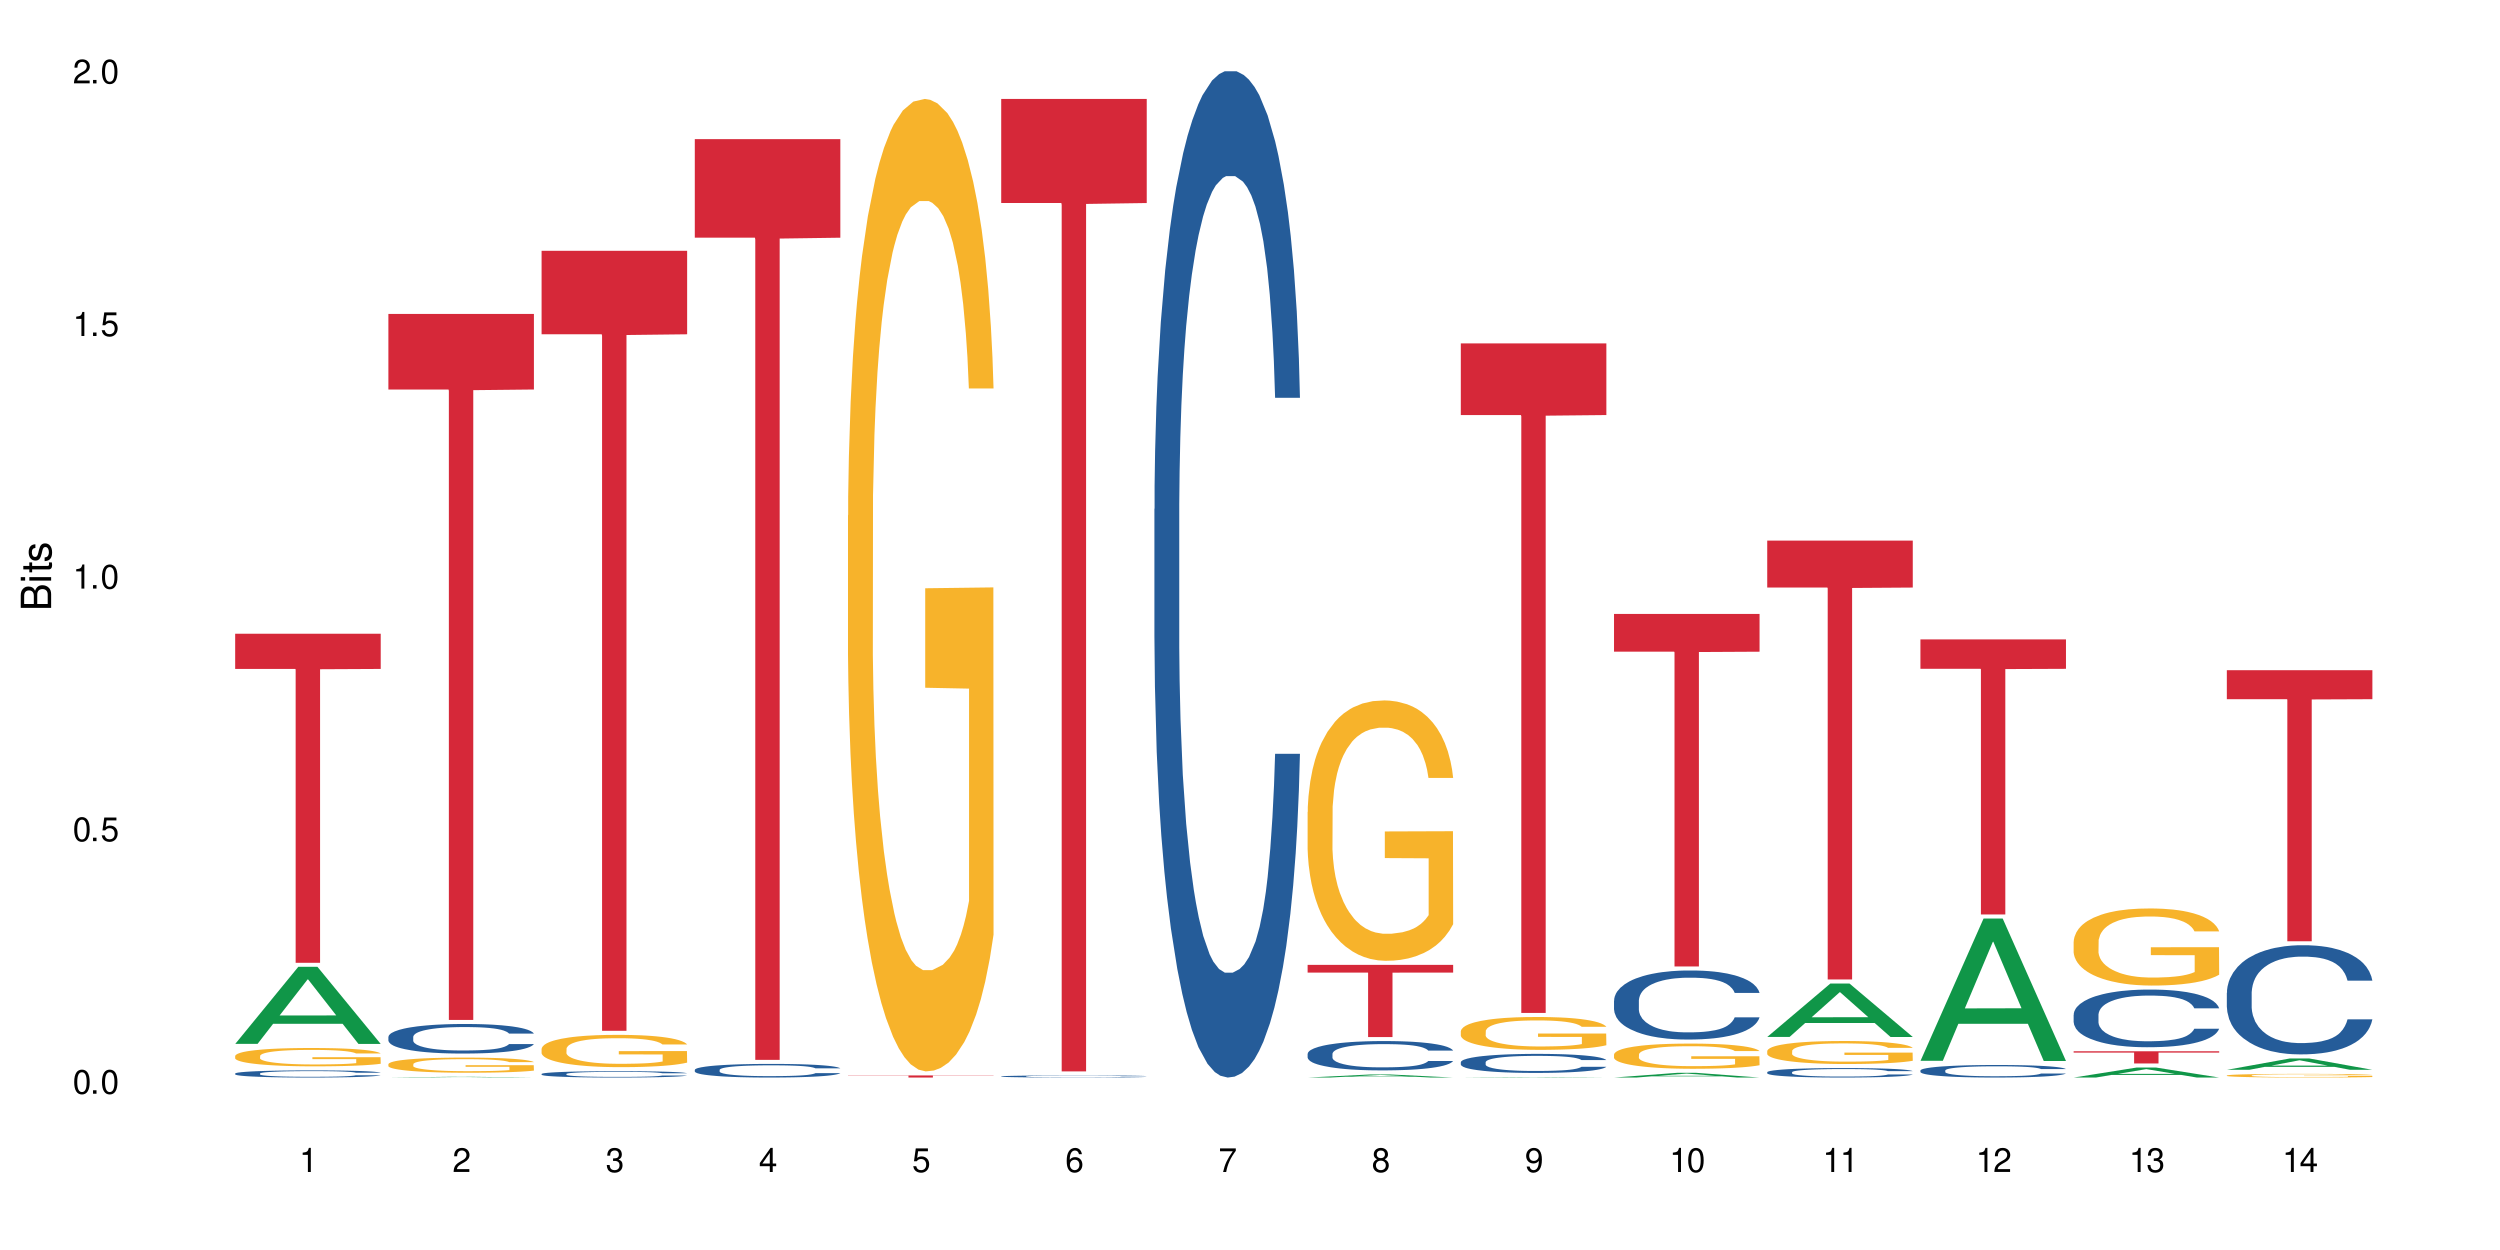 <?xml version="1.0" encoding="UTF-8"?>
<svg xmlns="http://www.w3.org/2000/svg" xmlns:xlink="http://www.w3.org/1999/xlink" width="720" height="360" viewBox="0 0 720 360">
<defs>
<g>
<g id="glyph-0-0">
</g>
<g id="glyph-0-1">
<path d="M 2.641 -6.938 C 2 -6.938 1.422 -6.656 1.078 -6.172 C 0.641 -5.562 0.406 -4.641 0.406 -3.359 C 0.406 -1.016 1.188 0.219 2.641 0.219 C 4.078 0.219 4.859 -1.016 4.859 -3.297 C 4.859 -4.641 4.656 -5.547 4.203 -6.172 C 3.844 -6.656 3.281 -6.938 2.641 -6.938 Z M 2.641 -6.188 C 3.547 -6.188 4 -5.25 4 -3.375 C 4 -1.406 3.562 -0.484 2.625 -0.484 C 1.734 -0.484 1.281 -1.438 1.281 -3.344 C 1.281 -5.25 1.734 -6.188 2.641 -6.188 Z M 2.641 -6.188 "/>
</g>
<g id="glyph-0-2">
<path d="M 1.828 -1 L 0.828 -1 L 0.828 0 L 1.828 0 Z M 1.828 -1 "/>
</g>
<g id="glyph-0-3">
<path d="M 4.562 -6.797 L 1.062 -6.797 L 0.547 -3.094 L 1.328 -3.094 C 1.719 -3.562 2.047 -3.734 2.578 -3.734 C 3.484 -3.734 4.062 -3.109 4.062 -2.094 C 4.062 -1.125 3.484 -0.531 2.578 -0.531 C 1.828 -0.531 1.375 -0.906 1.188 -1.672 L 0.328 -1.672 C 0.453 -1.109 0.547 -0.844 0.75 -0.594 C 1.125 -0.078 1.828 0.219 2.594 0.219 C 3.969 0.219 4.922 -0.781 4.922 -2.219 C 4.922 -3.562 4.031 -4.484 2.719 -4.484 C 2.25 -4.484 1.859 -4.359 1.469 -4.062 L 1.734 -5.969 L 4.562 -5.969 Z M 4.562 -6.797 "/>
</g>
<g id="glyph-0-4">
<path d="M 2.484 -4.938 L 2.484 0 L 3.328 0 L 3.328 -6.938 L 2.766 -6.938 C 2.469 -5.875 2.281 -5.734 0.984 -5.562 L 0.984 -4.938 Z M 2.484 -4.938 "/>
</g>
<g id="glyph-0-5">
<path d="M 4.859 -0.828 L 1.281 -0.828 C 1.359 -1.406 1.672 -1.781 2.5 -2.281 L 3.469 -2.828 C 4.406 -3.344 4.906 -4.062 4.906 -4.906 C 4.906 -5.484 4.672 -6.031 4.266 -6.406 C 3.859 -6.766 3.375 -6.938 2.719 -6.938 C 1.859 -6.938 1.219 -6.625 0.844 -6.031 C 0.609 -5.672 0.5 -5.234 0.484 -4.531 L 1.328 -4.531 C 1.359 -5.016 1.406 -5.281 1.531 -5.516 C 1.75 -5.938 2.188 -6.203 2.703 -6.203 C 3.469 -6.203 4.031 -5.641 4.031 -4.891 C 4.031 -4.344 3.719 -3.859 3.125 -3.516 L 2.234 -3 C 0.812 -2.172 0.406 -1.531 0.328 -0.016 L 4.859 -0.016 Z M 4.859 -0.828 "/>
</g>
<g id="glyph-0-6">
<path d="M 2.125 -3.188 L 2.578 -3.188 C 3.5 -3.188 3.984 -2.766 3.984 -1.922 C 3.984 -1.062 3.469 -0.531 2.594 -0.531 C 1.656 -0.531 1.203 -1 1.156 -2.016 L 0.312 -2.016 C 0.344 -1.453 0.438 -1.094 0.609 -0.781 C 0.953 -0.109 1.625 0.219 2.547 0.219 C 3.953 0.219 4.859 -0.625 4.859 -1.938 C 4.859 -2.828 4.516 -3.297 3.703 -3.594 C 4.344 -3.844 4.656 -4.328 4.656 -5.031 C 4.656 -6.219 3.875 -6.938 2.578 -6.938 C 1.203 -6.938 0.484 -6.172 0.453 -4.703 L 1.297 -4.703 C 1.312 -5.125 1.344 -5.359 1.453 -5.578 C 1.641 -5.969 2.062 -6.203 2.594 -6.203 C 3.344 -6.203 3.797 -5.75 3.797 -5 C 3.797 -4.516 3.609 -4.219 3.25 -4.047 C 3.016 -3.953 2.703 -3.922 2.125 -3.906 Z M 2.125 -3.188 "/>
</g>
<g id="glyph-0-7">
<path d="M 3.141 -1.672 L 3.141 0 L 3.984 0 L 3.984 -1.672 L 4.984 -1.672 L 4.984 -2.438 L 3.984 -2.438 L 3.984 -6.938 L 3.359 -6.938 L 0.266 -2.578 L 0.266 -1.672 Z M 3.141 -2.438 L 1 -2.438 L 3.141 -5.5 Z M 3.141 -2.438 "/>
</g>
<g id="glyph-0-8">
<path d="M 4.781 -5.125 C 4.609 -6.266 3.891 -6.938 2.844 -6.938 C 2.094 -6.938 1.422 -6.578 1.031 -5.953 C 0.594 -5.266 0.406 -4.422 0.406 -3.172 C 0.406 -2 0.578 -1.25 0.984 -0.641 C 1.359 -0.078 1.953 0.219 2.703 0.219 C 3.984 0.219 4.922 -0.75 4.922 -2.094 C 4.922 -3.375 4.062 -4.281 2.844 -4.281 C 2.172 -4.281 1.641 -4.031 1.281 -3.516 C 1.281 -5.234 1.828 -6.188 2.797 -6.188 C 3.391 -6.188 3.797 -5.797 3.938 -5.125 Z M 2.734 -3.531 C 3.547 -3.531 4.062 -2.953 4.062 -2.031 C 4.062 -1.156 3.484 -0.531 2.703 -0.531 C 1.922 -0.531 1.328 -1.188 1.328 -2.078 C 1.328 -2.938 1.906 -3.531 2.734 -3.531 Z M 2.734 -3.531 "/>
</g>
<g id="glyph-0-9">
<path d="M 4.984 -6.797 L 0.438 -6.797 L 0.438 -5.969 L 4.109 -5.969 C 2.5 -3.656 1.828 -2.234 1.328 0 L 2.219 0 C 2.594 -2.172 3.453 -4.047 4.984 -6.094 Z M 4.984 -6.797 "/>
</g>
<g id="glyph-0-10">
<path d="M 3.75 -3.656 C 4.469 -4.094 4.688 -4.438 4.688 -5.078 C 4.688 -6.172 3.844 -6.938 2.641 -6.938 C 1.438 -6.938 0.594 -6.172 0.594 -5.094 C 0.594 -4.438 0.812 -4.094 1.516 -3.656 C 0.734 -3.266 0.359 -2.703 0.359 -1.922 C 0.359 -0.656 1.281 0.219 2.641 0.219 C 3.984 0.219 4.922 -0.656 4.922 -1.922 C 4.922 -2.703 4.531 -3.266 3.75 -3.656 Z M 2.641 -6.188 C 3.359 -6.188 3.812 -5.75 3.812 -5.062 C 3.812 -4.406 3.344 -3.984 2.641 -3.984 C 1.922 -3.984 1.453 -4.406 1.453 -5.078 C 1.453 -5.75 1.922 -6.188 2.641 -6.188 Z M 2.641 -3.266 C 3.484 -3.266 4.062 -2.719 4.062 -1.906 C 4.062 -1.078 3.484 -0.531 2.625 -0.531 C 1.797 -0.531 1.219 -1.094 1.219 -1.906 C 1.219 -2.719 1.781 -3.266 2.641 -3.266 Z M 2.641 -3.266 "/>
</g>
<g id="glyph-0-11">
<path d="M 0.516 -1.578 C 0.672 -0.453 1.406 0.219 2.438 0.219 C 3.188 0.219 3.859 -0.141 4.266 -0.766 C 4.688 -1.453 4.891 -2.297 4.891 -3.547 C 4.891 -4.719 4.703 -5.453 4.312 -6.078 C 3.938 -6.641 3.344 -6.938 2.594 -6.938 C 1.297 -6.938 0.359 -5.969 0.359 -4.625 C 0.359 -3.344 1.234 -2.453 2.453 -2.453 C 3.094 -2.453 3.578 -2.672 4.016 -3.203 C 4 -1.484 3.469 -0.531 2.5 -0.531 C 1.906 -0.531 1.484 -0.906 1.359 -1.578 Z M 2.578 -6.203 C 3.375 -6.203 3.969 -5.531 3.969 -4.641 C 3.969 -3.797 3.391 -3.188 2.547 -3.188 C 1.734 -3.188 1.234 -3.766 1.234 -4.688 C 1.234 -5.562 1.797 -6.203 2.578 -6.203 Z M 2.578 -6.203 "/>
</g>
<g id="glyph-1-0">
</g>
<g id="glyph-1-1">
<path d="M 0 -0.953 L 0 -4.891 C 0 -5.719 -0.234 -6.344 -0.734 -6.797 C -1.188 -7.234 -1.812 -7.469 -2.5 -7.469 C -3.547 -7.469 -4.188 -7 -4.625 -5.875 C -4.984 -6.688 -5.625 -7.094 -6.531 -7.094 C -7.172 -7.094 -7.734 -6.859 -8.141 -6.391 C -8.562 -5.922 -8.75 -5.344 -8.75 -4.5 L -8.75 -0.953 Z M -4.984 -2.062 L -7.766 -2.062 L -7.766 -4.219 C -7.766 -4.844 -7.688 -5.203 -7.453 -5.5 C -7.219 -5.812 -6.859 -5.969 -6.375 -5.969 C -5.891 -5.969 -5.531 -5.812 -5.297 -5.5 C -5.062 -5.203 -4.984 -4.844 -4.984 -4.219 Z M -0.984 -2.062 L -4 -2.062 L -4 -4.781 C -4 -5.766 -3.438 -6.359 -2.484 -6.359 C -1.547 -6.359 -0.984 -5.766 -0.984 -4.781 Z M -0.984 -2.062 "/>
</g>
<g id="glyph-1-2">
<path d="M -6.281 -1.797 L -6.281 -0.797 L 0 -0.797 L 0 -1.797 Z M -8.75 -1.797 L -8.75 -0.797 L -7.484 -0.797 L -7.484 -1.797 Z M -8.75 -1.797 "/>
</g>
<g id="glyph-1-3">
<path d="M -6.281 -3.047 L -6.281 -2.016 L -8.016 -2.016 L -8.016 -1.016 L -6.281 -1.016 L -6.281 -0.172 L -5.469 -0.172 L -5.469 -1.016 L -0.719 -1.016 C -0.078 -1.016 0.281 -1.453 0.281 -2.234 C 0.281 -2.5 0.25 -2.719 0.188 -3.047 L -0.641 -3.047 C -0.609 -2.906 -0.594 -2.766 -0.594 -2.562 C -0.594 -2.141 -0.719 -2.016 -1.156 -2.016 L -5.469 -2.016 L -5.469 -3.047 Z M -6.281 -3.047 "/>
</g>
<g id="glyph-1-4">
<path d="M -4.531 -5.25 C -5.766 -5.25 -6.469 -4.422 -6.469 -2.969 C -6.469 -1.516 -5.719 -0.562 -4.547 -0.562 C -3.562 -0.562 -3.094 -1.062 -2.734 -2.562 L -2.516 -3.484 C -2.344 -4.188 -2.094 -4.469 -1.641 -4.469 C -1.047 -4.469 -0.641 -3.875 -0.641 -3 C -0.641 -2.453 -0.797 -2 -1.062 -1.75 C -1.25 -1.594 -1.422 -1.531 -1.875 -1.469 L -1.875 -0.406 C -0.422 -0.453 0.281 -1.266 0.281 -2.922 C 0.281 -4.5 -0.5 -5.516 -1.719 -5.516 C -2.656 -5.516 -3.172 -4.984 -3.469 -3.734 L -3.703 -2.766 C -3.891 -1.953 -4.156 -1.609 -4.594 -1.609 C -5.188 -1.609 -5.547 -2.125 -5.547 -2.938 C -5.547 -3.75 -5.203 -4.172 -4.531 -4.203 Z M -4.531 -5.25 "/>
</g>
</g>
</defs>
<rect x="-72" y="-36" width="864" height="432" fill="rgb(100%, 100%, 100%)" fill-opacity="1"/>
<path fill-rule="nonzero" fill="rgb(6.275%, 58.824%, 28.235%)" fill-opacity="1" d="M 67.73 300.637 L 67.777 300.617 L 85.914 278.441 L 91.422 278.441 L 109.648 300.66 L 103.242 300.66 L 98.676 294.859 L 78.656 294.859 L 74.18 300.637 L 67.73 300.637 L 80.582 292.461 L 96.84 292.441 L 88.734 282.074 L 88.645 282.051 L 88.555 282.113 L 80.539 292.441 L 80.582 292.461 Z M 67.73 300.637 "/>
<path fill-rule="nonzero" fill="rgb(14.51%, 36.078%, 60%)" fill-opacity="1" d="M 67.73 309.168 L 67.781 309.168 L 67.781 309.121 L 67.934 309.051 L 68.293 308.961 L 68.652 308.898 L 69.57 308.785 L 70.848 308.68 L 72.18 308.594 L 73.148 308.547 L 74.02 308.508 L 76.012 308.438 L 77.289 308.402 L 78.672 308.371 L 80.355 308.34 L 81.582 308.32 L 84.344 308.289 L 86.391 308.277 L 87.973 308.273 L 91.398 308.273 L 93.441 308.277 L 94.926 308.289 L 96.562 308.305 L 97.941 308.32 L 100.344 308.363 L 102.492 308.414 L 103.461 308.445 L 104.996 308.504 L 106.172 308.559 L 106.988 308.609 L 107.91 308.68 L 108.727 308.762 L 109.34 308.859 L 109.648 308.941 L 102.492 308.941 L 102.133 308.863 L 101.723 308.805 L 100.957 308.73 L 100.191 308.676 L 99.117 308.621 L 98.145 308.586 L 96.816 308.547 L 95.641 308.527 L 94.414 308.508 L 93.238 308.496 L 90.988 308.488 L 87.41 308.488 L 85.418 308.504 L 84.344 308.52 L 82.812 308.543 L 81.738 308.57 L 80.461 308.605 L 79.59 308.641 L 78.516 308.688 L 77.75 308.73 L 76.883 308.793 L 76.371 308.84 L 75.91 308.895 L 75.5 308.957 L 75.195 309.02 L 74.988 309.09 L 74.887 309.16 L 74.887 309.449 L 74.988 309.52 L 75.246 309.598 L 75.91 309.711 L 76.883 309.812 L 78.004 309.891 L 79.078 309.949 L 79.691 309.973 L 80.512 310.004 L 81.789 310.043 L 83.629 310.078 L 84.703 310.094 L 86.34 310.109 L 88.023 310.117 L 90.273 310.117 L 92.27 310.109 L 93.598 310.102 L 94.977 310.086 L 96.867 310.055 L 98.043 310.023 L 99.066 309.988 L 99.832 309.953 L 100.344 309.922 L 101.109 309.863 L 101.723 309.801 L 102.184 309.734 L 102.492 309.668 L 109.648 309.668 L 109.34 309.746 L 108.883 309.816 L 108.422 309.871 L 107.707 309.938 L 106.887 309.996 L 105.711 310.062 L 104.742 310.105 L 103.461 310.152 L 102.285 310.188 L 101.008 310.223 L 99.117 310.258 L 97.891 310.277 L 96.562 310.293 L 94.977 310.309 L 92.984 310.324 L 90.836 310.332 L 88.844 310.332 L 86.695 310.328 L 85.109 310.32 L 83.016 310.305 L 80.41 310.27 L 78.516 310.234 L 77.035 310.199 L 75.758 310.16 L 74.324 310.109 L 72.484 310.027 L 71.359 309.965 L 70.594 309.91 L 69.723 309.836 L 69.109 309.77 L 68.395 309.664 L 67.883 309.531 L 67.73 309.43 Z M 67.73 309.168 "/>
<path fill-rule="nonzero" fill="rgb(96.863%, 70.196%, 16.863%)" fill-opacity="1" d="M 67.73 304.086 L 67.781 304.082 L 67.781 303.984 L 67.988 303.766 L 68.496 303.469 L 69.164 303.223 L 69.879 303.027 L 70.34 302.926 L 71.105 302.781 L 71.77 302.676 L 73.457 302.461 L 75.602 302.258 L 76.777 302.168 L 78.109 302.086 L 80 301.996 L 80.867 301.961 L 83.527 301.887 L 86.543 301.836 L 89.863 301.824 L 91.398 301.828 L 93.496 301.848 L 96.355 301.898 L 97.992 301.949 L 99.27 301.996 L 100.602 302.059 L 102.234 302.156 L 103.77 302.27 L 104.996 302.387 L 106.223 302.531 L 107.246 302.688 L 108.113 302.855 L 108.883 303.059 L 109.34 303.227 L 109.648 303.395 L 102.543 303.395 L 102.133 303.227 L 101.672 303.098 L 100.906 302.938 L 100.141 302.82 L 99.375 302.73 L 97.941 302.605 L 96.715 302.527 L 95.18 302.461 L 93.699 302.414 L 92.012 302.387 L 90.988 302.379 L 88.281 302.379 L 85.828 302.41 L 84.395 302.449 L 83.375 302.488 L 81.941 302.562 L 81.074 302.617 L 80.562 302.656 L 79.027 302.809 L 78.004 302.941 L 77.445 303.035 L 76.727 303.18 L 76.215 303.309 L 75.652 303.504 L 75.348 303.648 L 74.938 303.977 L 74.887 304.844 L 75.039 305.027 L 75.348 305.227 L 75.758 305.398 L 76.371 305.582 L 76.984 305.723 L 78.059 305.91 L 78.977 306.035 L 79.691 306.117 L 81.074 306.25 L 81.637 306.293 L 82.965 306.379 L 84.344 306.445 L 86.031 306.504 L 87.309 306.535 L 89.355 306.559 L 91.961 306.559 L 95.027 306.527 L 96.969 306.488 L 98.301 306.453 L 99.168 306.418 L 100.242 306.363 L 101.008 306.316 L 101.723 306.262 L 102.594 306.18 L 102.594 305.027 L 89.969 305.023 L 89.969 304.48 L 109.598 304.477 L 109.648 306.363 L 108.574 306.496 L 107.246 306.621 L 105.969 306.715 L 104.637 306.801 L 102.746 306.891 L 101.215 306.949 L 98.863 307.016 L 96.715 307.059 L 94.465 307.09 L 92.473 307.102 L 90.121 307.109 L 88.023 307.098 L 85.777 307.07 L 83.988 307.031 L 82.352 306.98 L 80.715 306.918 L 78.672 306.816 L 77.34 306.734 L 75.961 306.633 L 74.582 306.516 L 73.355 306.383 L 72.535 306.281 L 71.719 306.168 L 70.848 306.023 L 70.031 305.859 L 69.418 305.707 L 68.855 305.539 L 68.445 305.379 L 68.039 305.164 L 67.832 304.988 L 67.73 304.84 Z M 67.73 304.086 "/>
<path fill-rule="nonzero" fill="rgb(83.922%, 15.686%, 22.353%)" fill-opacity="1" d="M 67.73 182.508 L 109.648 182.508 L 109.648 192.652 L 92.18 192.742 L 92.18 277.281 L 85.148 277.281 L 85.148 192.832 L 85.047 192.652 L 67.73 192.652 Z M 67.73 182.508 "/>
<path fill-rule="nonzero" fill="rgb(6.275%, 58.824%, 28.235%)" fill-opacity="1" d="M 111.855 310.332 L 111.898 310.332 L 130.035 310.113 L 135.543 310.113 L 153.77 310.332 L 147.367 310.332 L 142.801 310.277 L 122.781 310.277 L 118.301 310.332 L 111.855 310.332 L 124.707 310.254 L 140.961 310.25 L 132.855 310.148 L 132.766 310.148 L 132.68 310.152 L 124.66 310.25 L 124.707 310.254 Z M 111.855 310.332 "/>
<path fill-rule="nonzero" fill="rgb(14.51%, 36.078%, 60%)" fill-opacity="1" d="M 111.855 298.617 L 111.906 298.609 L 111.906 298.422 L 112.059 298.129 L 112.418 297.754 L 112.773 297.496 L 113.695 297.039 L 114.973 296.594 L 116.301 296.254 L 117.273 296.051 L 118.141 295.895 L 120.137 295.605 L 121.414 295.461 L 122.793 295.328 L 124.48 295.195 L 125.707 295.117 L 128.469 294.992 L 130.512 294.938 L 132.098 294.914 L 135.523 294.914 L 137.566 294.945 L 139.047 294.984 L 140.684 295.047 L 142.066 295.117 L 144.469 295.289 L 146.613 295.508 L 147.586 295.629 L 149.117 295.871 L 150.293 296.105 L 151.113 296.309 L 152.031 296.594 L 152.852 296.945 L 153.465 297.34 L 153.77 297.676 L 146.613 297.676 L 146.258 297.363 L 145.848 297.125 L 145.082 296.805 L 144.312 296.578 L 143.242 296.355 L 142.27 296.207 L 140.941 296.059 L 139.766 295.965 L 138.539 295.895 L 137.363 295.848 L 135.113 295.801 L 132.504 295.801 L 131.535 295.816 L 129.539 295.879 L 128.469 295.934 L 126.934 296.043 L 125.859 296.145 L 124.582 296.301 L 123.715 296.43 L 122.641 296.633 L 121.875 296.812 L 121.004 297.07 L 120.492 297.266 L 120.031 297.48 L 119.625 297.738 L 119.316 298.012 L 119.113 298.297 L 119.012 298.578 L 119.012 299.785 L 119.113 300.062 L 119.367 300.391 L 120.031 300.863 L 121.004 301.277 L 122.129 301.605 L 123.203 301.836 L 123.816 301.945 L 124.633 302.07 L 125.91 302.227 L 127.75 302.383 L 128.824 302.445 L 130.461 302.504 L 132.148 302.535 L 134.398 302.535 L 136.391 302.504 L 137.719 302.469 L 139.102 302.406 L 140.992 302.273 L 142.168 302.148 L 143.188 302 L 143.957 301.852 L 144.469 301.727 L 145.234 301.488 L 145.848 301.223 L 146.309 300.949 L 146.613 300.688 L 153.77 300.688 L 153.465 300.996 L 153.004 301.301 L 152.543 301.527 L 151.828 301.797 L 151.012 302.039 L 149.836 302.312 L 148.863 302.492 L 147.586 302.684 L 146.41 302.832 L 145.133 302.965 L 143.242 303.121 L 142.012 303.199 L 140.684 303.27 L 139.102 303.332 L 137.105 303.383 L 134.961 303.414 L 132.965 303.422 L 130.82 303.406 L 129.234 303.375 L 127.137 303.309 L 124.531 303.168 L 122.641 303.02 L 121.156 302.871 L 119.879 302.715 L 118.449 302.504 L 116.609 302.164 L 115.484 301.898 L 114.715 301.68 L 113.848 301.379 L 113.234 301.105 L 112.52 300.672 L 112.008 300.117 L 111.855 299.691 Z M 111.855 298.617 "/>
<path fill-rule="nonzero" fill="rgb(96.863%, 70.196%, 16.863%)" fill-opacity="1" d="M 111.855 306.457 L 111.906 306.453 L 111.906 306.371 L 112.109 306.191 L 112.621 305.945 L 113.285 305.742 L 114 305.582 L 114.461 305.5 L 115.227 305.379 L 115.891 305.293 L 117.578 305.113 L 119.727 304.945 L 120.902 304.875 L 122.23 304.805 L 124.121 304.73 L 124.992 304.703 L 127.648 304.641 L 130.664 304.598 L 133.988 304.586 L 135.523 304.59 L 137.617 304.605 L 140.48 304.652 L 142.117 304.691 L 143.395 304.73 L 144.723 304.781 L 146.359 304.863 L 147.891 304.957 L 149.117 305.055 L 150.348 305.172 L 151.367 305.301 L 152.238 305.441 L 153.004 305.609 L 153.465 305.746 L 153.77 305.887 L 146.664 305.887 L 146.258 305.746 L 145.797 305.641 L 145.031 305.508 L 144.262 305.414 L 143.496 305.336 L 142.066 305.234 L 140.84 305.168 L 139.305 305.113 L 137.82 305.078 L 136.137 305.055 L 135.113 305.047 L 132.402 305.047 L 129.949 305.074 L 128.52 305.105 L 127.496 305.137 L 126.066 305.195 L 125.195 305.246 L 124.684 305.277 L 123.152 305.398 L 122.129 305.512 L 121.566 305.586 L 120.852 305.707 L 120.34 305.816 L 119.777 305.973 L 119.469 306.094 L 119.062 306.363 L 119.012 307.082 L 119.164 307.234 L 119.469 307.398 L 119.879 307.539 L 120.492 307.691 L 121.105 307.809 L 122.18 307.961 L 123.102 308.066 L 123.816 308.133 L 125.195 308.242 L 125.758 308.277 L 127.086 308.348 L 128.469 308.406 L 130.152 308.453 L 131.434 308.477 L 133.477 308.496 L 136.082 308.496 L 139.152 308.473 L 141.094 308.441 L 142.422 308.41 L 143.293 308.379 L 144.363 308.336 L 145.133 308.297 L 145.848 308.254 L 146.715 308.188 L 146.715 307.234 L 134.09 307.23 L 134.09 306.781 L 153.719 306.777 L 153.77 308.336 L 152.699 308.445 L 151.367 308.547 L 150.09 308.629 L 148.762 308.695 L 146.871 308.77 L 145.336 308.82 L 142.984 308.875 L 140.84 308.91 L 138.59 308.934 L 136.594 308.945 L 134.242 308.949 L 132.148 308.941 L 129.898 308.918 L 128.109 308.887 L 126.473 308.848 L 124.84 308.797 L 122.793 308.711 L 121.465 308.645 L 120.082 308.559 L 118.703 308.461 L 117.477 308.352 L 116.66 308.27 L 115.84 308.172 L 114.973 308.055 L 114.152 307.918 L 113.539 307.797 L 112.98 307.656 L 112.57 307.523 L 112.16 307.344 L 111.957 307.203 L 111.855 307.078 Z M 111.855 306.457 "/>
<path fill-rule="nonzero" fill="rgb(83.922%, 15.686%, 22.353%)" fill-opacity="1" d="M 111.855 90.41 L 153.77 90.41 L 153.77 112.176 L 136.301 112.367 L 136.301 293.75 L 129.273 293.75 L 129.273 112.559 L 129.172 112.176 L 111.855 112.176 Z M 111.855 90.41 "/>
<path fill-rule="nonzero" fill="rgb(14.51%, 36.078%, 60%)" fill-opacity="1" d="M 155.977 309.301 L 156.027 309.297 L 156.027 309.258 L 156.18 309.195 L 156.539 309.113 L 156.898 309.059 L 157.816 308.961 L 159.094 308.867 L 160.426 308.793 L 161.395 308.75 L 162.266 308.715 L 164.258 308.652 L 165.535 308.621 L 166.918 308.594 L 168.602 308.566 L 169.828 308.551 L 172.59 308.523 L 174.637 308.512 L 176.219 308.504 L 179.645 308.504 L 181.688 308.512 L 183.172 308.52 L 184.809 308.535 L 186.188 308.551 L 188.59 308.586 L 190.738 308.633 L 191.707 308.66 L 193.242 308.711 L 194.418 308.762 L 195.234 308.805 L 196.156 308.867 L 196.973 308.941 L 197.586 309.027 L 197.895 309.098 L 190.738 309.098 L 190.379 309.031 L 189.969 308.98 L 189.203 308.91 L 188.438 308.863 L 187.363 308.812 L 186.391 308.781 L 185.062 308.75 L 183.887 308.73 L 182.66 308.715 L 181.484 308.707 L 179.234 308.695 L 176.629 308.695 L 175.656 308.699 L 173.664 308.711 L 172.59 308.723 L 171.059 308.746 L 169.984 308.77 L 168.707 308.801 L 167.836 308.832 L 166.762 308.875 L 165.996 308.914 L 165.129 308.969 L 164.617 309.012 L 164.156 309.055 L 163.746 309.113 L 163.441 309.172 L 163.234 309.23 L 163.133 309.293 L 163.133 309.551 L 163.234 309.609 L 163.492 309.68 L 164.156 309.781 L 165.129 309.871 L 166.25 309.941 L 167.324 309.992 L 167.938 310.016 L 168.758 310.043 L 170.035 310.074 L 171.875 310.109 L 172.949 310.121 L 174.582 310.137 L 176.27 310.141 L 178.52 310.141 L 180.512 310.137 L 181.844 310.129 L 183.223 310.113 L 185.113 310.086 L 186.289 310.059 L 187.312 310.027 L 188.078 309.996 L 188.59 309.969 L 189.355 309.918 L 189.969 309.859 L 190.43 309.801 L 190.738 309.746 L 197.895 309.746 L 197.586 309.812 L 197.129 309.875 L 196.668 309.926 L 195.953 309.984 L 195.133 310.035 L 193.957 310.094 L 192.988 310.133 L 191.707 310.172 L 190.531 310.207 L 189.254 310.234 L 187.363 310.266 L 186.137 310.285 L 184.809 310.301 L 183.223 310.312 L 181.23 310.324 L 179.082 310.332 L 177.09 310.332 L 174.941 310.328 L 173.355 310.324 L 171.262 310.309 L 168.652 310.277 L 166.762 310.246 L 165.281 310.215 L 164.004 310.18 L 162.57 310.137 L 160.73 310.062 L 159.605 310.004 L 158.84 309.957 L 157.969 309.895 L 157.355 309.836 L 156.641 309.742 L 156.129 309.621 L 155.977 309.531 Z M 155.977 309.301 "/>
<path fill-rule="nonzero" fill="rgb(96.863%, 70.196%, 16.863%)" fill-opacity="1" d="M 155.977 302.023 L 156.027 302.016 L 156.027 301.844 L 156.234 301.461 L 156.742 300.934 L 157.41 300.5 L 158.125 300.16 L 158.582 299.984 L 159.352 299.727 L 160.016 299.543 L 161.703 299.16 L 163.848 298.801 L 165.023 298.648 L 166.355 298.504 L 168.246 298.344 L 169.113 298.285 L 171.773 298.148 L 174.789 298.062 L 178.109 298.039 L 179.645 298.047 L 181.742 298.078 L 184.602 298.172 L 186.238 298.258 L 187.516 298.344 L 188.848 298.453 L 190.48 298.625 L 192.016 298.828 L 193.242 299.031 L 194.469 299.285 L 195.492 299.559 L 196.359 299.855 L 197.129 300.211 L 197.586 300.512 L 197.895 300.809 L 190.789 300.809 L 190.379 300.512 L 189.918 300.281 L 189.152 300 L 188.387 299.797 L 187.617 299.637 L 186.188 299.414 L 184.961 299.277 L 183.426 299.16 L 181.945 299.082 L 180.258 299.031 L 179.234 299.016 L 176.527 299.016 L 174.074 299.074 L 172.641 299.141 L 171.617 299.211 L 170.188 299.336 L 169.32 299.438 L 168.809 299.508 L 167.273 299.77 L 166.25 300.008 L 165.688 300.172 L 164.973 300.426 L 164.461 300.656 L 163.898 300.996 L 163.594 301.25 L 163.184 301.828 L 163.133 303.355 L 163.285 303.68 L 163.594 304.027 L 164.004 304.332 L 164.617 304.656 L 165.23 304.902 L 166.305 305.234 L 167.223 305.457 L 167.938 305.602 L 169.32 305.828 L 169.883 305.906 L 171.211 306.059 L 172.59 306.176 L 174.277 306.281 L 175.555 306.332 L 177.602 306.371 L 180.207 306.371 L 183.273 306.32 L 185.215 306.254 L 186.547 306.188 L 187.414 306.125 L 188.488 306.031 L 189.254 305.949 L 189.969 305.855 L 190.84 305.711 L 190.84 303.68 L 178.215 303.672 L 178.215 302.719 L 197.844 302.711 L 197.895 306.031 L 196.82 306.262 L 195.492 306.484 L 194.215 306.652 L 192.883 306.797 L 190.992 306.961 L 189.461 307.062 L 187.109 307.18 L 184.961 307.258 L 182.711 307.309 L 180.719 307.332 L 178.367 307.34 L 176.27 307.324 L 174.023 307.273 L 172.234 307.207 L 170.598 307.121 L 168.961 307.012 L 166.918 306.832 L 165.586 306.688 L 164.207 306.508 L 162.828 306.297 L 161.602 306.066 L 160.781 305.887 L 159.965 305.684 L 159.094 305.43 L 158.277 305.141 L 157.664 304.879 L 157.102 304.578 L 156.691 304.301 L 156.285 303.918 L 156.078 303.613 L 155.977 303.348 Z M 155.977 302.023 "/>
<path fill-rule="nonzero" fill="rgb(83.922%, 15.686%, 22.353%)" fill-opacity="1" d="M 155.977 72.227 L 197.895 72.227 L 197.895 96.273 L 180.426 96.484 L 180.426 296.875 L 173.395 296.875 L 173.395 96.695 L 173.293 96.273 L 155.977 96.273 Z M 155.977 72.227 "/>
<path fill-rule="nonzero" fill="rgb(14.51%, 36.078%, 60%)" fill-opacity="1" d="M 200.102 308.113 L 200.152 308.113 L 200.152 308.023 L 200.305 307.891 L 200.664 307.715 L 201.02 307.598 L 201.941 307.387 L 203.219 307.184 L 204.547 307.023 L 205.52 306.93 L 206.387 306.859 L 208.383 306.727 L 209.66 306.66 L 211.039 306.598 L 212.727 306.535 L 213.953 306.5 L 216.715 306.441 L 218.758 306.418 L 220.344 306.406 L 223.77 306.406 L 225.812 306.422 L 227.293 306.438 L 228.93 306.469 L 230.312 306.5 L 232.715 306.578 L 234.859 306.68 L 235.832 306.738 L 237.363 306.848 L 238.539 306.957 L 239.359 307.051 L 240.277 307.184 L 241.098 307.344 L 241.711 307.527 L 242.016 307.68 L 234.859 307.68 L 234.504 307.539 L 234.094 307.426 L 233.328 307.277 L 232.559 307.176 L 231.488 307.07 L 230.516 307.004 L 229.188 306.934 L 228.012 306.891 L 226.785 306.859 L 225.609 306.836 L 223.359 306.816 L 220.75 306.816 L 219.781 306.824 L 217.785 306.852 L 216.715 306.879 L 215.18 306.926 L 214.105 306.973 L 212.828 307.047 L 211.961 307.105 L 210.887 307.199 L 210.117 307.281 L 209.25 307.402 L 208.738 307.492 L 208.277 307.59 L 207.871 307.711 L 207.562 307.836 L 207.359 307.969 L 207.258 308.098 L 207.258 308.652 L 207.359 308.781 L 207.613 308.934 L 208.277 309.152 L 209.25 309.344 L 210.375 309.492 L 211.449 309.602 L 212.062 309.652 L 212.879 309.707 L 214.156 309.781 L 215.996 309.852 L 217.07 309.879 L 218.707 309.91 L 220.395 309.922 L 222.645 309.922 L 224.637 309.91 L 225.965 309.891 L 227.348 309.863 L 229.238 309.801 L 230.414 309.742 L 231.434 309.676 L 232.203 309.609 L 232.715 309.551 L 233.48 309.438 L 234.094 309.316 L 234.555 309.191 L 234.859 309.07 L 242.016 309.07 L 241.711 309.215 L 241.25 309.352 L 240.789 309.457 L 240.074 309.582 L 239.258 309.695 L 238.082 309.82 L 237.109 309.902 L 235.832 309.992 L 234.656 310.059 L 233.379 310.121 L 231.488 310.191 L 230.258 310.227 L 228.93 310.262 L 227.348 310.289 L 225.352 310.316 L 223.207 310.328 L 221.211 310.332 L 219.066 310.324 L 217.48 310.312 L 215.383 310.277 L 212.777 310.215 L 210.887 310.145 L 209.402 310.078 L 208.125 310.008 L 206.695 309.91 L 204.855 309.75 L 203.73 309.629 L 202.961 309.527 L 202.094 309.391 L 201.48 309.262 L 200.766 309.062 L 200.254 308.809 L 200.102 308.609 Z M 200.102 308.113 "/>
<path fill-rule="nonzero" fill="rgb(83.922%, 15.686%, 22.353%)" fill-opacity="1" d="M 200.102 40.074 L 242.016 40.074 L 242.016 68.457 L 224.547 68.707 L 224.547 305.242 L 217.52 305.242 L 217.52 68.957 L 217.418 68.457 L 200.102 68.457 Z M 200.102 40.074 "/>
<path fill-rule="nonzero" fill="rgb(96.863%, 70.196%, 16.863%)" fill-opacity="1" d="M 244.223 148.449 L 244.273 148.195 L 244.273 143.078 L 244.477 131.566 L 244.988 115.711 L 245.652 102.664 L 246.371 92.434 L 246.828 87.062 L 247.598 79.391 L 248.262 73.762 L 249.949 62.254 L 252.094 51.512 L 253.27 46.906 L 254.602 42.559 L 256.492 37.699 L 257.359 35.91 L 260.02 31.816 L 263.035 29.258 L 266.355 28.492 L 267.891 28.746 L 269.988 29.77 L 272.848 32.582 L 274.484 35.141 L 275.762 37.699 L 277.094 41.023 L 278.727 46.141 L 280.262 52.277 L 281.488 58.418 L 282.715 66.09 L 283.738 74.273 L 284.605 83.227 L 285.371 93.969 L 285.832 102.922 L 286.141 111.875 L 279.035 111.875 L 278.625 102.922 L 278.164 96.016 L 277.398 87.574 L 276.633 81.438 L 275.863 76.578 L 274.434 69.926 L 273.207 65.836 L 271.672 62.254 L 270.191 59.953 L 268.504 58.418 L 267.48 57.906 L 264.773 57.906 L 262.32 59.695 L 260.887 61.742 L 259.863 63.789 L 258.434 67.625 L 257.566 70.695 L 257.055 72.742 L 255.52 80.668 L 254.496 87.832 L 253.934 92.691 L 253.219 100.363 L 252.707 107.27 L 252.145 117.5 L 251.84 125.176 L 251.43 142.566 L 251.379 188.605 L 251.531 198.324 L 251.84 208.812 L 252.25 218.02 L 252.863 227.738 L 253.477 235.156 L 254.547 245.133 L 255.469 251.781 L 256.184 256.129 L 257.566 263.035 L 258.129 265.34 L 259.457 269.941 L 260.836 273.523 L 262.523 276.594 L 263.801 278.125 L 265.848 279.406 L 268.453 279.406 L 271.52 277.871 L 273.461 275.824 L 274.793 273.777 L 275.66 271.988 L 276.734 269.176 L 277.5 266.617 L 278.215 263.805 L 279.086 259.457 L 279.086 198.324 L 266.461 198.07 L 266.461 169.422 L 286.09 169.168 L 286.141 269.176 L 285.066 276.082 L 283.738 282.73 L 282.461 287.848 L 281.129 292.195 L 279.238 297.055 L 277.707 300.125 L 275.355 303.703 L 273.207 306.008 L 270.957 307.539 L 268.965 308.309 L 266.613 308.562 L 264.516 308.051 L 262.27 306.516 L 260.477 304.473 L 258.844 301.914 L 257.207 298.59 L 255.164 293.219 L 253.832 288.867 L 252.453 283.496 L 251.074 277.102 L 249.848 270.199 L 249.027 264.828 L 248.211 258.688 L 247.34 251.016 L 246.523 242.316 L 245.91 234.391 L 245.348 225.438 L 244.938 216.996 L 244.531 205.488 L 244.324 196.277 L 244.223 188.352 Z M 244.223 148.449 "/>
<path fill-rule="nonzero" fill="rgb(83.922%, 15.686%, 22.353%)" fill-opacity="1" d="M 244.223 309.727 L 286.141 309.727 L 286.141 309.793 L 268.672 309.793 L 268.672 310.332 L 261.641 310.332 L 261.641 309.793 L 244.223 309.793 Z M 244.223 309.727 "/>
<path fill-rule="nonzero" fill="rgb(14.51%, 36.078%, 60%)" fill-opacity="1" d="M 288.348 309.992 L 288.398 309.988 L 288.398 309.977 L 288.551 309.957 L 288.906 309.93 L 289.266 309.91 L 290.188 309.879 L 291.465 309.848 L 292.793 309.824 L 293.766 309.809 L 294.633 309.797 L 296.629 309.777 L 297.906 309.766 L 299.285 309.758 L 300.973 309.746 L 302.199 309.742 L 304.961 309.734 L 307.004 309.73 L 308.59 309.727 L 312.012 309.727 L 314.059 309.73 L 315.539 309.734 L 317.176 309.738 L 318.559 309.742 L 320.961 309.754 L 323.105 309.77 L 324.078 309.777 L 325.609 309.797 L 326.785 309.812 L 327.605 309.828 L 328.523 309.848 L 329.344 309.871 L 329.957 309.898 L 330.262 309.926 L 323.105 309.926 L 322.75 309.902 L 322.34 309.883 L 321.574 309.863 L 320.805 309.848 L 319.73 309.828 L 318.762 309.82 L 317.434 309.809 L 316.258 309.801 L 315.031 309.797 L 313.855 309.793 L 311.605 309.789 L 308.996 309.789 L 308.027 309.793 L 306.031 309.797 L 304.961 309.801 L 303.426 309.809 L 302.352 309.816 L 301.074 309.824 L 300.207 309.836 L 299.133 309.852 L 298.363 309.863 L 297.496 309.879 L 296.984 309.895 L 296.523 309.91 L 296.117 309.93 L 295.809 309.949 L 295.605 309.969 L 295.504 309.988 L 295.504 310.074 L 295.605 310.094 L 295.859 310.117 L 296.523 310.152 L 297.496 310.18 L 298.621 310.203 L 299.695 310.219 L 300.309 310.227 L 301.125 310.234 L 302.402 310.246 L 304.242 310.258 L 305.316 310.262 L 306.953 310.266 L 308.641 310.27 L 310.891 310.27 L 312.883 310.266 L 314.211 310.266 L 315.594 310.262 L 317.484 310.25 L 318.66 310.242 L 319.68 310.23 L 320.449 310.223 L 320.961 310.211 L 321.727 310.195 L 322.34 310.176 L 322.801 310.156 L 323.105 310.137 L 330.262 310.137 L 329.957 310.16 L 329.035 310.199 L 328.32 310.219 L 327.504 310.234 L 326.328 310.254 L 325.355 310.266 L 324.078 310.281 L 322.902 310.289 L 321.625 310.301 L 319.73 310.312 L 318.504 310.316 L 317.176 310.32 L 315.594 310.324 L 313.598 310.328 L 311.453 310.332 L 307.312 310.332 L 305.727 310.328 L 303.629 310.324 L 301.023 310.312 L 299.133 310.305 L 297.648 310.293 L 296.371 310.281 L 294.941 310.266 L 293.102 310.242 L 291.977 310.223 L 291.207 310.207 L 290.34 310.188 L 289.727 310.168 L 289.012 310.137 L 288.5 310.098 L 288.348 310.066 Z M 288.348 309.992 "/>
<path fill-rule="nonzero" fill="rgb(83.922%, 15.686%, 22.353%)" fill-opacity="1" d="M 288.348 28.492 L 330.262 28.492 L 330.262 58.473 L 312.793 58.734 L 312.793 308.562 L 305.766 308.562 L 305.766 58.996 L 305.664 58.473 L 288.348 58.473 Z M 288.348 28.492 "/>
<path fill-rule="nonzero" fill="rgb(14.51%, 36.078%, 60%)" fill-opacity="1" d="M 332.469 146.621 L 332.52 146.355 L 332.52 140 L 332.672 129.934 L 333.031 117.215 L 333.391 108.477 L 334.309 92.844 L 335.586 77.746 L 336.918 66.09 L 337.887 59.203 L 338.758 53.902 L 340.75 44.102 L 342.027 39.07 L 343.406 34.566 L 345.094 30.062 L 346.32 27.414 L 349.082 23.176 L 351.129 21.32 L 352.711 20.527 L 356.137 20.527 L 358.18 21.586 L 359.664 22.91 L 361.301 25.031 L 362.68 27.414 L 365.082 33.242 L 367.23 40.66 L 368.199 44.898 L 369.734 53.109 L 370.91 61.055 L 371.727 67.945 L 372.648 77.746 L 373.465 89.668 L 374.078 103.176 L 374.387 114.566 L 367.23 114.566 L 366.871 103.973 L 366.461 95.758 L 365.695 84.898 L 364.93 77.215 L 363.855 69.535 L 362.883 64.5 L 361.555 59.469 L 360.379 56.289 L 359.152 53.902 L 357.977 52.316 L 355.727 50.727 L 353.121 50.727 L 352.148 51.254 L 350.156 53.375 L 349.082 55.23 L 347.547 58.938 L 346.477 62.383 L 345.199 67.68 L 344.328 72.184 L 343.254 79.07 L 342.488 85.164 L 341.617 93.906 L 341.109 100.527 L 340.648 107.945 L 340.238 116.688 L 339.934 125.957 L 339.727 135.762 L 339.625 145.297 L 339.625 186.355 L 339.727 195.895 L 339.984 207.02 L 340.648 223.18 L 341.617 237.219 L 342.742 248.344 L 343.816 256.293 L 344.43 260 L 345.25 264.238 L 346.527 269.535 L 348.367 274.836 L 349.441 276.953 L 351.074 279.074 L 352.762 280.133 L 355.012 280.133 L 357.004 279.074 L 358.336 277.75 L 359.715 275.629 L 361.605 271.125 L 362.781 266.887 L 363.805 261.855 L 364.57 256.82 L 365.082 252.582 L 365.848 244.371 L 366.461 235.363 L 366.922 226.094 L 367.23 217.086 L 374.387 217.086 L 374.078 227.684 L 373.617 238.012 L 373.16 245.695 L 372.441 254.969 L 371.625 263.18 L 370.449 272.449 L 369.477 278.543 L 368.199 285.168 L 367.023 290.199 L 365.746 294.703 L 363.855 300 L 362.629 302.648 L 361.301 305.035 L 359.715 307.152 L 357.723 309.008 L 355.574 310.066 L 353.582 310.332 L 351.434 309.801 L 349.848 308.742 L 347.754 306.359 L 345.145 301.59 L 343.254 296.559 L 341.773 291.523 L 340.496 286.227 L 339.062 279.074 L 337.223 267.418 L 336.098 258.41 L 335.332 250.992 L 334.461 240.664 L 333.848 231.391 L 333.133 216.555 L 332.621 197.746 L 332.469 183.18 Z M 332.469 146.621 "/>
<path fill-rule="nonzero" fill="rgb(6.275%, 58.824%, 28.235%)" fill-opacity="1" d="M 376.594 310.332 L 376.637 310.332 L 394.773 309.438 L 400.281 309.438 L 418.508 310.332 L 412.105 310.332 L 407.535 310.098 L 387.52 310.098 L 383.039 310.332 L 376.594 310.332 L 389.445 310.004 L 405.699 310 L 397.594 309.586 L 397.504 309.582 L 397.414 309.586 L 389.398 310 L 389.445 310.004 Z M 376.594 310.332 "/>
<path fill-rule="nonzero" fill="rgb(14.51%, 36.078%, 60%)" fill-opacity="1" d="M 376.594 303.504 L 376.645 303.496 L 376.645 303.312 L 376.797 303.02 L 377.152 302.648 L 377.512 302.395 L 378.434 301.938 L 379.711 301.5 L 381.039 301.16 L 382.012 300.961 L 382.879 300.805 L 384.871 300.52 L 386.152 300.371 L 387.531 300.242 L 389.219 300.109 L 390.445 300.031 L 393.207 299.91 L 395.25 299.855 L 396.836 299.832 L 400.258 299.832 L 402.305 299.863 L 403.785 299.902 L 405.422 299.965 L 406.801 300.031 L 409.207 300.203 L 411.352 300.418 L 412.324 300.543 L 413.855 300.781 L 415.031 301.012 L 415.852 301.215 L 416.77 301.5 L 417.59 301.848 L 418.203 302.238 L 418.508 302.57 L 411.352 302.57 L 410.996 302.262 L 410.586 302.023 L 409.82 301.707 L 409.051 301.484 L 407.977 301.262 L 407.008 301.113 L 405.68 300.965 L 404.504 300.875 L 403.277 300.805 L 402.102 300.758 L 399.852 300.711 L 397.242 300.711 L 396.273 300.727 L 394.277 300.789 L 393.207 300.844 L 391.672 300.953 L 390.598 301.051 L 389.32 301.207 L 388.453 301.336 L 387.379 301.539 L 386.609 301.715 L 385.742 301.969 L 385.23 302.164 L 384.77 302.379 L 384.363 302.633 L 384.055 302.902 L 383.852 303.188 L 383.75 303.469 L 383.75 304.664 L 383.852 304.941 L 384.105 305.266 L 384.77 305.734 L 385.742 306.145 L 386.867 306.469 L 387.941 306.699 L 388.555 306.809 L 389.371 306.93 L 390.648 307.086 L 392.488 307.238 L 393.562 307.301 L 395.199 307.363 L 396.887 307.395 L 399.137 307.395 L 401.129 307.363 L 402.457 307.324 L 403.836 307.262 L 405.73 307.133 L 406.906 307.008 L 407.926 306.863 L 408.695 306.715 L 409.207 306.594 L 409.973 306.352 L 410.586 306.09 L 411.047 305.82 L 411.352 305.559 L 418.508 305.559 L 418.203 305.867 L 417.742 306.168 L 417.281 306.391 L 416.566 306.66 L 415.75 306.902 L 414.574 307.172 L 413.602 307.348 L 412.324 307.543 L 411.148 307.688 L 409.871 307.82 L 407.977 307.973 L 406.75 308.051 L 405.422 308.121 L 403.836 308.18 L 401.844 308.234 L 399.695 308.266 L 397.703 308.273 L 395.559 308.258 L 393.973 308.227 L 391.875 308.16 L 389.27 308.02 L 387.379 307.871 L 385.895 307.727 L 384.617 307.57 L 383.188 307.363 L 381.348 307.023 L 380.223 306.762 L 379.453 306.547 L 378.586 306.246 L 377.973 305.977 L 377.258 305.543 L 376.746 304.996 L 376.594 304.57 Z M 376.594 303.504 "/>
<path fill-rule="nonzero" fill="rgb(96.863%, 70.196%, 16.863%)" fill-opacity="1" d="M 376.594 233.84 L 376.645 233.77 L 376.645 232.402 L 376.848 229.32 L 377.359 225.074 L 378.023 221.582 L 378.738 218.84 L 379.199 217.402 L 379.965 215.348 L 380.629 213.84 L 382.316 210.758 L 384.465 207.883 L 385.641 206.648 L 386.969 205.484 L 388.859 204.184 L 389.73 203.707 L 392.387 202.609 L 395.402 201.926 L 398.727 201.719 L 400.258 201.789 L 402.355 202.062 L 405.219 202.816 L 406.855 203.5 L 408.133 204.184 L 409.461 205.074 L 411.098 206.445 L 412.629 208.09 L 413.855 209.73 L 415.082 211.785 L 416.105 213.977 L 416.977 216.375 L 417.742 219.254 L 418.203 221.648 L 418.508 224.047 L 411.402 224.047 L 410.996 221.648 L 410.535 219.801 L 409.766 217.539 L 409 215.895 L 408.234 214.594 L 406.801 212.812 L 405.574 211.719 L 404.043 210.758 L 402.559 210.145 L 400.871 209.73 L 399.852 209.594 L 397.141 209.594 L 394.688 210.074 L 393.258 210.621 L 392.234 211.172 L 390.801 212.199 L 389.934 213.02 L 389.422 213.566 L 387.891 215.691 L 386.867 217.609 L 386.305 218.91 L 385.59 220.965 L 385.078 222.812 L 384.516 225.555 L 384.207 227.609 L 383.801 232.266 L 383.75 244.594 L 383.902 247.195 L 384.207 250.004 L 384.617 252.469 L 385.23 255.07 L 385.844 257.059 L 386.918 259.727 L 387.836 261.508 L 388.555 262.672 L 389.934 264.523 L 390.496 265.141 L 391.824 266.371 L 393.207 267.332 L 394.891 268.152 L 396.172 268.562 L 398.215 268.906 L 400.82 268.906 L 403.891 268.496 L 405.832 267.945 L 407.16 267.398 L 408.031 266.918 L 409.102 266.168 L 409.871 265.48 L 410.586 264.727 L 411.453 263.562 L 411.453 247.195 L 398.828 247.125 L 398.828 239.457 L 418.457 239.387 L 418.508 266.168 L 417.434 268.016 L 416.105 269.797 L 414.828 271.164 L 413.5 272.328 L 411.609 273.633 L 410.074 274.453 L 407.723 275.41 L 405.574 276.027 L 403.328 276.438 L 401.332 276.645 L 398.98 276.715 L 396.887 276.578 L 394.637 276.164 L 392.848 275.617 L 391.211 274.934 L 389.574 274.043 L 387.531 272.605 L 386.203 271.441 L 384.82 270 L 383.441 268.289 L 382.215 266.441 L 381.398 265 L 380.578 263.359 L 379.711 261.305 L 378.891 258.977 L 378.277 256.852 L 377.715 254.453 L 377.309 252.195 L 376.898 249.113 L 376.695 246.648 L 376.594 244.523 Z M 376.594 233.84 "/>
<path fill-rule="nonzero" fill="rgb(83.922%, 15.686%, 22.353%)" fill-opacity="1" d="M 376.594 277.879 L 418.508 277.879 L 418.508 280.102 L 401.039 280.121 L 401.039 298.668 L 394.012 298.668 L 394.012 280.141 L 393.91 280.102 L 376.594 280.102 Z M 376.594 277.879 "/>
<path fill-rule="nonzero" fill="rgb(6.275%, 58.824%, 28.235%)" fill-opacity="1" d="M 420.715 310.332 L 420.758 310.332 L 438.898 310.168 L 444.406 310.168 L 462.633 310.332 L 456.227 310.332 L 451.66 310.289 L 431.641 310.289 L 427.164 310.332 L 420.715 310.332 L 433.566 310.273 L 449.824 310.27 L 441.719 310.195 L 441.539 310.195 L 433.523 310.27 L 433.566 310.273 Z M 420.715 310.332 "/>
<path fill-rule="nonzero" fill="rgb(14.51%, 36.078%, 60%)" fill-opacity="1" d="M 420.715 305.906 L 420.766 305.902 L 420.766 305.781 L 420.918 305.594 L 421.277 305.352 L 421.637 305.188 L 422.555 304.891 L 423.832 304.605 L 425.164 304.387 L 426.133 304.254 L 427.004 304.156 L 428.996 303.969 L 430.273 303.875 L 431.652 303.789 L 433.34 303.703 L 434.566 303.652 L 437.328 303.574 L 439.371 303.539 L 440.957 303.523 L 444.383 303.523 L 446.426 303.543 L 447.91 303.57 L 449.547 303.609 L 450.926 303.652 L 453.328 303.766 L 455.477 303.906 L 456.445 303.984 L 457.98 304.141 L 459.156 304.289 L 459.973 304.422 L 460.895 304.605 L 461.711 304.832 L 462.324 305.086 L 462.633 305.301 L 455.477 305.301 L 455.117 305.102 L 454.707 304.945 L 453.941 304.742 L 453.176 304.594 L 452.102 304.449 L 451.129 304.355 L 449.801 304.262 L 448.625 304.199 L 447.398 304.156 L 446.223 304.125 L 443.973 304.094 L 441.367 304.094 L 440.395 304.105 L 438.402 304.145 L 437.328 304.18 L 435.793 304.25 L 434.723 304.316 L 433.441 304.414 L 432.574 304.5 L 431.5 304.629 L 430.734 304.746 L 429.863 304.91 L 429.355 305.035 L 428.895 305.176 L 428.484 305.344 L 428.18 305.516 L 427.973 305.703 L 427.871 305.883 L 427.871 306.66 L 427.973 306.84 L 428.23 307.051 L 428.895 307.355 L 429.863 307.621 L 430.988 307.832 L 432.062 307.98 L 432.676 308.051 L 433.496 308.133 L 434.773 308.23 L 436.613 308.332 L 437.688 308.371 L 439.32 308.414 L 441.008 308.434 L 443.258 308.434 L 445.25 308.414 L 446.582 308.387 L 447.961 308.348 L 449.852 308.262 L 451.027 308.184 L 452.051 308.086 L 452.816 307.992 L 453.328 307.91 L 454.094 307.758 L 454.707 307.586 L 455.168 307.41 L 455.477 307.242 L 462.633 307.242 L 462.324 307.441 L 461.863 307.637 L 461.406 307.781 L 460.688 307.957 L 459.871 308.113 L 458.695 308.289 L 457.723 308.402 L 456.445 308.527 L 455.27 308.621 L 453.992 308.707 L 452.102 308.809 L 450.875 308.859 L 449.547 308.902 L 447.961 308.945 L 445.969 308.98 L 443.82 309 L 441.828 309.004 L 439.68 308.992 L 438.094 308.973 L 436 308.93 L 433.391 308.84 L 431.5 308.742 L 430.02 308.648 L 428.742 308.547 L 427.309 308.414 L 425.469 308.191 L 424.344 308.023 L 423.578 307.883 L 422.707 307.688 L 422.094 307.512 L 421.379 307.23 L 420.867 306.875 L 420.715 306.598 Z M 420.715 305.906 "/>
<path fill-rule="nonzero" fill="rgb(96.863%, 70.196%, 16.863%)" fill-opacity="1" d="M 420.715 296.949 L 420.766 296.938 L 420.766 296.766 L 420.969 296.379 L 421.48 295.84 L 422.145 295.402 L 422.863 295.055 L 423.32 294.875 L 424.09 294.613 L 424.754 294.422 L 426.441 294.035 L 428.586 293.672 L 429.762 293.516 L 431.094 293.367 L 432.984 293.203 L 433.852 293.145 L 436.512 293.004 L 439.527 292.918 L 442.848 292.895 L 444.383 292.902 L 446.477 292.938 L 449.34 293.031 L 450.977 293.117 L 452.254 293.203 L 453.582 293.316 L 455.219 293.488 L 456.754 293.699 L 457.98 293.906 L 459.207 294.164 L 460.23 294.441 L 461.098 294.742 L 461.863 295.105 L 462.324 295.41 L 462.633 295.711 L 455.527 295.711 L 455.117 295.41 L 454.656 295.176 L 453.891 294.891 L 453.125 294.684 L 452.355 294.52 L 450.926 294.293 L 449.699 294.156 L 448.164 294.035 L 446.684 293.957 L 444.996 293.906 L 443.973 293.887 L 441.266 293.887 L 438.812 293.949 L 437.379 294.016 L 436.355 294.086 L 434.926 294.215 L 434.059 294.32 L 433.547 294.391 L 432.012 294.656 L 430.988 294.898 L 430.426 295.062 L 429.711 295.324 L 429.199 295.555 L 428.637 295.902 L 428.332 296.16 L 427.922 296.75 L 427.871 298.305 L 428.023 298.633 L 428.332 298.988 L 428.742 299.301 L 429.355 299.629 L 429.969 299.879 L 431.039 300.215 L 431.961 300.441 L 432.676 300.586 L 434.059 300.82 L 434.617 300.898 L 435.949 301.055 L 437.328 301.176 L 439.016 301.277 L 440.293 301.332 L 442.336 301.375 L 444.945 301.375 L 448.012 301.324 L 449.953 301.254 L 451.285 301.184 L 452.152 301.125 L 453.227 301.027 L 453.992 300.941 L 454.707 300.848 L 455.578 300.699 L 455.578 298.633 L 442.953 298.625 L 442.953 297.656 L 462.582 297.648 L 462.633 301.027 L 461.559 301.262 L 460.23 301.488 L 458.953 301.66 L 457.621 301.805 L 455.73 301.973 L 454.195 302.074 L 451.848 302.195 L 449.699 302.273 L 447.449 302.324 L 445.457 302.352 L 443.105 302.359 L 441.008 302.344 L 438.758 302.289 L 436.969 302.223 L 435.336 302.137 L 433.699 302.023 L 431.652 301.84 L 430.324 301.695 L 428.945 301.512 L 427.566 301.297 L 426.336 301.062 L 425.52 300.883 L 424.703 300.676 L 423.832 300.414 L 423.016 300.121 L 422.402 299.852 L 421.84 299.551 L 421.43 299.266 L 421.023 298.875 L 420.816 298.566 L 420.715 298.297 Z M 420.715 296.949 "/>
<path fill-rule="nonzero" fill="rgb(83.922%, 15.686%, 22.353%)" fill-opacity="1" d="M 420.715 98.891 L 462.633 98.891 L 462.633 119.535 L 445.16 119.715 L 445.16 291.73 L 438.133 291.73 L 438.133 119.895 L 438.031 119.535 L 420.715 119.535 Z M 420.715 98.891 "/>
<path fill-rule="nonzero" fill="rgb(6.275%, 58.824%, 28.235%)" fill-opacity="1" d="M 464.836 310.332 L 464.883 310.328 L 483.02 308.973 L 488.527 308.973 L 506.754 310.332 L 500.352 310.332 L 495.781 309.977 L 475.766 309.977 L 471.285 310.332 L 464.836 310.332 L 477.691 309.832 L 493.945 309.828 L 485.84 309.195 L 485.75 309.191 L 485.66 309.195 L 477.645 309.828 L 477.691 309.832 Z M 464.836 310.332 "/>
<path fill-rule="nonzero" fill="rgb(14.51%, 36.078%, 60%)" fill-opacity="1" d="M 464.836 288.16 L 464.891 288.141 L 464.891 287.707 L 465.043 287.016 L 465.398 286.145 L 465.758 285.543 L 466.68 284.473 L 467.957 283.438 L 469.285 282.637 L 470.258 282.164 L 471.125 281.801 L 473.117 281.129 L 474.398 280.781 L 475.777 280.473 L 477.465 280.164 L 478.691 279.984 L 481.453 279.691 L 483.496 279.566 L 485.082 279.512 L 488.504 279.512 L 490.551 279.582 L 492.031 279.676 L 493.668 279.82 L 495.047 279.984 L 497.453 280.383 L 499.598 280.891 L 500.57 281.184 L 502.102 281.746 L 503.277 282.293 L 504.098 282.762 L 505.016 283.438 L 505.836 284.254 L 506.449 285.18 L 506.754 285.961 L 499.598 285.961 L 499.242 285.234 L 498.832 284.672 L 498.066 283.926 L 497.297 283.398 L 496.223 282.871 L 495.254 282.527 L 493.926 282.184 L 492.75 281.965 L 491.523 281.801 L 490.348 281.691 L 488.098 281.582 L 485.488 281.582 L 484.52 281.617 L 482.523 281.766 L 481.453 281.891 L 479.918 282.145 L 478.844 282.383 L 477.566 282.746 L 476.695 283.055 L 475.625 283.527 L 474.855 283.945 L 473.988 284.543 L 473.477 285 L 473.016 285.508 L 472.609 286.105 L 472.301 286.742 L 472.098 287.414 L 471.996 288.07 L 471.996 290.887 L 472.098 291.539 L 472.352 292.305 L 473.016 293.41 L 473.988 294.375 L 475.113 295.137 L 476.188 295.684 L 476.801 295.938 L 477.617 296.227 L 478.895 296.59 L 480.734 296.957 L 481.809 297.102 L 483.445 297.246 L 485.133 297.32 L 487.383 297.32 L 489.375 297.246 L 490.703 297.156 L 492.082 297.008 L 493.977 296.699 L 495.152 296.41 L 496.172 296.066 L 496.941 295.719 L 497.453 295.43 L 498.219 294.867 L 498.832 294.246 L 499.293 293.613 L 499.598 292.992 L 506.754 292.992 L 506.449 293.719 L 505.988 294.43 L 505.527 294.957 L 504.812 295.594 L 503.996 296.156 L 502.82 296.793 L 501.848 297.211 L 500.57 297.664 L 499.395 298.008 L 498.117 298.316 L 496.223 298.68 L 494.996 298.863 L 493.668 299.027 L 492.082 299.172 L 490.09 299.301 L 487.941 299.371 L 485.949 299.391 L 483.801 299.355 L 482.219 299.281 L 480.121 299.117 L 477.516 298.789 L 475.625 298.445 L 474.141 298.102 L 472.863 297.738 L 471.434 297.246 L 469.594 296.445 L 468.469 295.828 L 467.699 295.32 L 466.832 294.609 L 466.219 293.977 L 465.504 292.957 L 464.992 291.668 L 464.836 290.668 Z M 464.836 288.16 "/>
<path fill-rule="nonzero" fill="rgb(96.863%, 70.196%, 16.863%)" fill-opacity="1" d="M 464.836 303.66 L 464.891 303.652 L 464.891 303.523 L 465.094 303.223 L 465.605 302.812 L 466.27 302.477 L 466.984 302.211 L 467.445 302.07 L 468.211 301.871 L 468.875 301.727 L 470.562 301.43 L 472.711 301.148 L 473.887 301.031 L 475.215 300.918 L 477.105 300.793 L 477.977 300.746 L 480.633 300.641 L 483.648 300.574 L 486.973 300.555 L 488.504 300.562 L 490.602 300.586 L 493.465 300.66 L 495.102 300.727 L 496.379 300.793 L 497.707 300.879 L 499.344 301.012 L 500.875 301.172 L 502.102 301.328 L 503.328 301.527 L 504.352 301.738 L 505.223 301.973 L 505.988 302.25 L 506.449 302.48 L 506.754 302.715 L 499.648 302.715 L 499.242 302.48 L 498.781 302.301 L 498.012 302.086 L 497.246 301.926 L 496.48 301.801 L 495.047 301.629 L 493.82 301.52 L 492.289 301.43 L 490.805 301.367 L 489.117 301.328 L 488.098 301.316 L 485.387 301.316 L 482.934 301.363 L 481.504 301.414 L 480.48 301.469 L 479.047 301.566 L 478.18 301.648 L 477.668 301.699 L 476.137 301.906 L 475.113 302.09 L 474.551 302.215 L 473.836 302.414 L 473.324 302.594 L 472.762 302.859 L 472.453 303.059 L 472.047 303.508 L 471.996 304.699 L 472.148 304.953 L 472.453 305.223 L 472.863 305.461 L 473.477 305.715 L 474.09 305.906 L 475.164 306.164 L 476.082 306.336 L 476.801 306.449 L 478.18 306.629 L 478.742 306.688 L 480.07 306.809 L 481.453 306.898 L 483.137 306.98 L 484.418 307.02 L 486.461 307.051 L 489.066 307.051 L 492.137 307.012 L 494.078 306.961 L 495.406 306.906 L 496.277 306.859 L 497.348 306.789 L 498.117 306.723 L 498.832 306.648 L 499.699 306.535 L 499.699 304.953 L 487.074 304.945 L 487.074 304.203 L 506.703 304.195 L 506.754 306.789 L 505.68 306.965 L 504.352 307.137 L 503.074 307.27 L 501.746 307.383 L 499.855 307.508 L 498.32 307.59 L 495.969 307.68 L 493.82 307.742 L 491.574 307.781 L 489.578 307.801 L 487.227 307.809 L 485.133 307.793 L 482.883 307.754 L 481.094 307.703 L 479.457 307.637 L 477.82 307.551 L 475.777 307.41 L 474.449 307.297 L 473.066 307.156 L 471.688 306.992 L 470.461 306.812 L 469.645 306.676 L 468.824 306.516 L 467.957 306.316 L 467.137 306.09 L 466.523 305.887 L 465.961 305.656 L 465.555 305.438 L 465.145 305.137 L 464.941 304.898 L 464.836 304.695 Z M 464.836 303.66 "/>
<path fill-rule="nonzero" fill="rgb(83.922%, 15.686%, 22.353%)" fill-opacity="1" d="M 464.836 176.82 L 506.754 176.82 L 506.754 187.688 L 489.285 187.785 L 489.285 278.348 L 482.258 278.348 L 482.258 187.879 L 482.156 187.688 L 464.836 187.688 Z M 464.836 176.82 "/>
<path fill-rule="nonzero" fill="rgb(6.275%, 58.824%, 28.235%)" fill-opacity="1" d="M 508.961 298.633 L 509.004 298.617 L 527.145 283.254 L 532.652 283.254 L 550.879 298.648 L 544.473 298.648 L 539.906 294.629 L 519.887 294.629 L 515.41 298.633 L 508.961 298.633 L 521.812 292.969 L 538.07 292.953 L 529.965 285.77 L 529.875 285.754 L 529.785 285.801 L 521.77 292.953 L 521.812 292.969 Z M 508.961 298.633 "/>
<path fill-rule="nonzero" fill="rgb(14.51%, 36.078%, 60%)" fill-opacity="1" d="M 508.961 308.789 L 509.012 308.785 L 509.012 308.727 L 509.164 308.633 L 509.523 308.512 L 509.883 308.43 L 510.801 308.281 L 512.078 308.141 L 513.406 308.031 L 514.379 307.965 L 515.25 307.914 L 517.242 307.824 L 518.52 307.777 L 519.898 307.734 L 521.586 307.691 L 522.812 307.664 L 525.574 307.625 L 527.617 307.609 L 529.203 307.602 L 532.629 307.602 L 534.672 307.609 L 536.156 307.625 L 537.793 307.645 L 539.172 307.664 L 541.574 307.723 L 543.723 307.789 L 544.691 307.832 L 546.227 307.906 L 547.402 307.984 L 548.219 308.047 L 549.141 308.141 L 549.957 308.254 L 550.57 308.379 L 550.879 308.488 L 543.723 308.488 L 543.363 308.387 L 542.953 308.309 L 542.188 308.207 L 541.422 308.137 L 540.348 308.062 L 539.375 308.016 L 538.047 307.969 L 536.871 307.938 L 535.645 307.914 L 534.469 307.902 L 532.219 307.887 L 529.613 307.887 L 528.641 307.891 L 526.648 307.91 L 525.574 307.93 L 524.039 307.965 L 522.969 307.996 L 521.688 308.047 L 520.82 308.086 L 519.746 308.152 L 518.98 308.211 L 518.109 308.293 L 517.602 308.355 L 517.141 308.426 L 516.73 308.508 L 516.426 308.594 L 516.219 308.688 L 516.117 308.777 L 516.117 309.164 L 516.219 309.254 L 516.477 309.359 L 517.141 309.512 L 518.109 309.645 L 519.234 309.75 L 520.309 309.824 L 520.922 309.859 L 521.742 309.898 L 523.02 309.949 L 524.859 309.996 L 525.934 310.02 L 527.566 310.039 L 529.254 310.047 L 531.504 310.047 L 533.496 310.039 L 534.828 310.023 L 536.207 310.004 L 538.098 309.965 L 539.273 309.922 L 540.297 309.875 L 541.062 309.828 L 541.574 309.789 L 542.34 309.711 L 542.953 309.625 L 543.414 309.539 L 543.723 309.453 L 550.879 309.453 L 550.57 309.555 L 550.109 309.652 L 549.652 309.723 L 548.934 309.812 L 548.117 309.887 L 546.941 309.977 L 545.969 310.031 L 544.691 310.094 L 543.516 310.145 L 542.238 310.184 L 540.348 310.234 L 539.121 310.262 L 537.793 310.281 L 536.207 310.301 L 534.215 310.32 L 532.066 310.328 L 530.074 310.332 L 527.926 310.328 L 526.34 310.316 L 524.246 310.297 L 521.637 310.25 L 519.746 310.203 L 518.266 310.156 L 516.988 310.105 L 515.555 310.039 L 513.715 309.93 L 512.59 309.844 L 511.824 309.773 L 510.953 309.676 L 510.34 309.59 L 509.625 309.449 L 509.113 309.27 L 508.961 309.133 Z M 508.961 308.789 "/>
<path fill-rule="nonzero" fill="rgb(96.863%, 70.196%, 16.863%)" fill-opacity="1" d="M 508.961 302.648 L 509.012 302.645 L 509.012 302.523 L 509.215 302.25 L 509.727 301.875 L 510.391 301.566 L 511.109 301.324 L 511.566 301.195 L 512.336 301.016 L 513 300.883 L 514.688 300.609 L 516.832 300.355 L 518.008 300.246 L 519.336 300.145 L 521.23 300.027 L 522.098 299.984 L 524.758 299.891 L 527.773 299.828 L 531.094 299.809 L 532.629 299.816 L 534.723 299.84 L 537.586 299.906 L 539.223 299.969 L 540.5 300.027 L 541.828 300.105 L 543.465 300.227 L 545 300.375 L 546.227 300.52 L 547.453 300.699 L 548.477 300.895 L 549.344 301.105 L 550.109 301.359 L 550.57 301.57 L 550.879 301.785 L 543.773 301.785 L 543.363 301.57 L 542.902 301.406 L 542.137 301.207 L 541.371 301.062 L 540.602 300.949 L 539.172 300.789 L 537.945 300.695 L 536.41 300.609 L 534.93 300.555 L 533.242 300.52 L 532.219 300.508 L 529.512 300.508 L 527.055 300.547 L 525.625 300.598 L 524.602 300.645 L 523.172 300.738 L 522.301 300.809 L 521.793 300.855 L 520.258 301.047 L 519.234 301.215 L 518.672 301.328 L 517.957 301.512 L 517.445 301.676 L 516.883 301.918 L 516.578 302.098 L 516.168 302.508 L 516.117 303.598 L 516.27 303.828 L 516.578 304.078 L 516.988 304.293 L 517.602 304.523 L 518.215 304.699 L 519.285 304.938 L 520.207 305.094 L 520.922 305.195 L 522.301 305.359 L 522.863 305.414 L 524.195 305.523 L 525.574 305.609 L 527.262 305.68 L 528.539 305.719 L 530.582 305.746 L 533.191 305.746 L 536.258 305.711 L 538.199 305.664 L 539.531 305.613 L 540.398 305.57 L 541.473 305.504 L 542.238 305.445 L 542.953 305.379 L 543.824 305.273 L 543.824 303.828 L 531.195 303.824 L 531.195 303.145 L 550.828 303.141 L 550.879 305.504 L 549.805 305.668 L 548.477 305.824 L 547.195 305.945 L 545.867 306.051 L 543.977 306.164 L 542.441 306.238 L 540.09 306.32 L 537.945 306.375 L 535.695 306.414 L 533.703 306.43 L 531.352 306.438 L 529.254 306.426 L 527.004 306.391 L 525.215 306.34 L 523.582 306.281 L 521.945 306.199 L 519.898 306.074 L 518.57 305.973 L 517.191 305.844 L 515.812 305.691 L 514.582 305.531 L 513.766 305.402 L 512.949 305.258 L 512.078 305.074 L 511.262 304.871 L 510.648 304.684 L 510.086 304.469 L 509.676 304.27 L 509.266 304 L 509.062 303.781 L 508.961 303.594 Z M 508.961 302.648 "/>
<path fill-rule="nonzero" fill="rgb(83.922%, 15.686%, 22.353%)" fill-opacity="1" d="M 508.961 155.684 L 550.879 155.684 L 550.879 169.215 L 533.406 169.336 L 533.406 282.09 L 526.379 282.09 L 526.379 169.453 L 526.277 169.215 L 508.961 169.215 Z M 508.961 155.684 "/>
<path fill-rule="nonzero" fill="rgb(6.275%, 58.824%, 28.235%)" fill-opacity="1" d="M 553.082 305.52 L 553.129 305.48 L 571.266 264.535 L 576.773 264.535 L 595 305.559 L 588.598 305.559 L 584.027 294.848 L 564.012 294.848 L 559.531 305.52 L 553.082 305.52 L 565.938 290.418 L 582.191 290.379 L 574.086 271.238 L 573.996 271.199 L 573.906 271.312 L 565.891 290.379 L 565.938 290.418 Z M 553.082 305.52 "/>
<path fill-rule="nonzero" fill="rgb(14.51%, 36.078%, 60%)" fill-opacity="1" d="M 553.082 308.293 L 553.137 308.289 L 553.137 308.211 L 553.289 308.086 L 553.645 307.926 L 554.004 307.816 L 554.926 307.621 L 556.203 307.434 L 557.531 307.289 L 558.504 307.203 L 559.371 307.137 L 561.363 307.016 L 562.645 306.953 L 564.023 306.895 L 565.711 306.84 L 566.938 306.805 L 569.695 306.754 L 571.742 306.73 L 573.328 306.719 L 576.75 306.719 L 578.797 306.734 L 580.277 306.75 L 581.914 306.777 L 583.293 306.805 L 585.695 306.879 L 587.844 306.973 L 588.816 307.023 L 590.348 307.125 L 591.523 307.227 L 592.344 307.312 L 593.262 307.434 L 594.082 307.582 L 594.695 307.75 L 595 307.895 L 587.844 307.895 L 587.484 307.762 L 587.078 307.656 L 586.312 307.523 L 585.543 307.426 L 584.469 307.332 L 583.5 307.27 L 582.172 307.207 L 580.996 307.168 L 579.766 307.137 L 578.59 307.117 L 576.344 307.098 L 573.734 307.098 L 572.766 307.102 L 570.77 307.129 L 569.695 307.152 L 568.164 307.199 L 567.09 307.242 L 565.812 307.309 L 564.941 307.363 L 563.871 307.449 L 563.102 307.527 L 562.234 307.637 L 561.723 307.719 L 561.262 307.809 L 560.855 307.918 L 560.547 308.035 L 560.344 308.156 L 560.242 308.277 L 560.242 308.789 L 560.344 308.906 L 560.598 309.043 L 561.262 309.246 L 562.234 309.422 L 563.359 309.559 L 564.434 309.66 L 565.047 309.707 L 565.863 309.758 L 567.141 309.824 L 568.98 309.891 L 570.055 309.918 L 571.691 309.941 L 573.379 309.957 L 575.625 309.957 L 577.621 309.941 L 578.949 309.926 L 580.328 309.898 L 582.223 309.844 L 583.398 309.789 L 584.418 309.727 L 585.188 309.664 L 585.695 309.613 L 586.465 309.512 L 587.078 309.398 L 587.539 309.281 L 587.844 309.172 L 595 309.172 L 594.695 309.301 L 594.234 309.43 L 593.773 309.527 L 593.059 309.641 L 592.242 309.746 L 591.066 309.859 L 590.094 309.938 L 588.816 310.02 L 587.641 310.082 L 586.363 310.137 L 584.469 310.203 L 583.242 310.238 L 581.914 310.266 L 580.328 310.293 L 578.336 310.316 L 576.188 310.328 L 574.195 310.332 L 572.047 310.324 L 570.465 310.312 L 568.367 310.281 L 565.762 310.223 L 563.871 310.16 L 562.387 310.098 L 561.109 310.031 L 559.68 309.941 L 557.836 309.797 L 556.715 309.684 L 555.945 309.594 L 555.078 309.465 L 554.465 309.348 L 553.75 309.164 L 553.238 308.93 L 553.082 308.746 Z M 553.082 308.293 "/>
<path fill-rule="nonzero" fill="rgb(83.922%, 15.686%, 22.353%)" fill-opacity="1" d="M 553.082 184.141 L 595 184.141 L 595 192.621 L 577.531 192.695 L 577.531 263.371 L 570.504 263.371 L 570.504 192.773 L 570.402 192.621 L 553.082 192.621 Z M 553.082 184.141 "/>
<path fill-rule="nonzero" fill="rgb(6.275%, 58.824%, 28.235%)" fill-opacity="1" d="M 597.207 310.328 L 597.25 310.328 L 615.391 307.445 L 620.898 307.445 L 639.125 310.332 L 632.719 310.332 L 628.152 309.578 L 608.133 309.578 L 603.656 310.328 L 597.207 310.328 L 610.059 309.266 L 626.316 309.266 L 618.211 307.918 L 618.121 307.914 L 618.031 307.922 L 610.016 309.266 L 610.059 309.266 Z M 597.207 310.328 "/>
<path fill-rule="nonzero" fill="rgb(14.51%, 36.078%, 60%)" fill-opacity="1" d="M 597.207 292.23 L 597.258 292.215 L 597.258 291.852 L 597.41 291.273 L 597.77 290.547 L 598.125 290.043 L 599.047 289.148 L 600.324 288.285 L 601.652 287.617 L 602.625 287.223 L 603.496 286.918 L 605.488 286.359 L 606.766 286.07 L 608.145 285.812 L 609.832 285.555 L 611.059 285.402 L 613.82 285.16 L 615.863 285.051 L 617.449 285.008 L 620.875 285.008 L 622.918 285.066 L 624.402 285.145 L 626.039 285.266 L 627.418 285.402 L 629.82 285.734 L 631.969 286.16 L 632.938 286.402 L 634.473 286.875 L 635.648 287.328 L 636.465 287.723 L 637.387 288.285 L 638.203 288.969 L 638.816 289.742 L 639.125 290.395 L 631.969 290.395 L 631.609 289.785 L 631.199 289.316 L 630.434 288.695 L 629.668 288.254 L 628.594 287.812 L 627.621 287.527 L 626.293 287.238 L 625.117 287.055 L 623.891 286.918 L 622.715 286.828 L 620.465 286.738 L 617.859 286.738 L 616.887 286.766 L 614.895 286.887 L 613.82 286.996 L 612.285 287.207 L 611.215 287.406 L 609.934 287.707 L 609.066 287.965 L 607.992 288.359 L 607.227 288.711 L 606.355 289.211 L 605.848 289.59 L 605.387 290.016 L 604.977 290.516 L 604.672 291.047 L 604.465 291.609 L 604.363 292.152 L 604.363 294.504 L 604.465 295.051 L 604.723 295.688 L 605.387 296.613 L 606.355 297.418 L 607.48 298.055 L 608.555 298.512 L 609.168 298.723 L 609.988 298.965 L 611.266 299.27 L 613.105 299.574 L 614.18 299.695 L 615.812 299.816 L 617.5 299.875 L 619.75 299.875 L 621.742 299.816 L 623.074 299.742 L 624.453 299.617 L 626.344 299.359 L 627.52 299.117 L 628.543 298.828 L 629.309 298.543 L 629.82 298.301 L 630.586 297.828 L 631.199 297.312 L 631.66 296.781 L 631.969 296.266 L 639.125 296.266 L 638.816 296.871 L 638.355 297.465 L 637.898 297.906 L 637.18 298.434 L 636.363 298.906 L 635.188 299.438 L 634.215 299.785 L 632.938 300.164 L 631.762 300.453 L 630.484 300.711 L 628.594 301.016 L 627.367 301.168 L 626.039 301.305 L 624.453 301.426 L 622.461 301.531 L 620.312 301.59 L 618.32 301.605 L 616.172 301.578 L 614.586 301.516 L 612.492 301.379 L 609.883 301.105 L 607.992 300.816 L 606.512 300.527 L 605.23 300.227 L 603.801 299.816 L 601.961 299.148 L 600.836 298.633 L 600.07 298.207 L 599.199 297.617 L 598.586 297.086 L 597.871 296.234 L 597.359 295.156 L 597.207 294.324 Z M 597.207 292.23 "/>
<path fill-rule="nonzero" fill="rgb(96.863%, 70.196%, 16.863%)" fill-opacity="1" d="M 597.207 271.148 L 597.258 271.125 L 597.258 270.719 L 597.461 269.809 L 597.973 268.551 L 598.637 267.516 L 599.355 266.703 L 599.812 266.277 L 600.582 265.672 L 601.246 265.223 L 602.934 264.312 L 605.078 263.461 L 606.254 263.094 L 607.582 262.75 L 609.477 262.363 L 610.344 262.223 L 613.004 261.898 L 616.02 261.695 L 619.34 261.633 L 620.875 261.656 L 622.969 261.734 L 625.832 261.957 L 627.469 262.16 L 628.746 262.363 L 630.074 262.629 L 631.711 263.035 L 633.246 263.52 L 634.473 264.008 L 635.699 264.617 L 636.723 265.266 L 637.59 265.977 L 638.355 266.828 L 638.816 267.535 L 639.125 268.246 L 632.02 268.246 L 631.609 267.535 L 631.148 266.988 L 630.383 266.32 L 629.617 265.832 L 628.848 265.449 L 627.418 264.922 L 626.191 264.594 L 624.656 264.312 L 623.176 264.129 L 621.488 264.008 L 620.465 263.965 L 617.758 263.965 L 615.301 264.109 L 613.871 264.27 L 612.848 264.434 L 611.418 264.738 L 610.547 264.98 L 610.039 265.145 L 608.504 265.773 L 607.48 266.34 L 606.918 266.727 L 606.203 267.332 L 605.691 267.883 L 605.129 268.691 L 604.824 269.301 L 604.414 270.68 L 604.363 274.332 L 604.516 275.102 L 604.824 275.934 L 605.23 276.664 L 605.848 277.434 L 606.461 278.023 L 607.531 278.812 L 608.453 279.34 L 609.168 279.684 L 610.547 280.234 L 611.109 280.414 L 612.441 280.781 L 613.82 281.066 L 615.508 281.309 L 616.785 281.43 L 618.828 281.531 L 621.438 281.531 L 624.504 281.41 L 626.445 281.246 L 627.777 281.086 L 628.645 280.941 L 629.719 280.719 L 630.484 280.516 L 631.199 280.293 L 632.07 279.949 L 632.07 275.102 L 619.441 275.082 L 619.441 272.809 L 639.074 272.789 L 639.125 280.719 L 638.051 281.266 L 636.723 281.793 L 635.441 282.199 L 634.113 282.547 L 632.223 282.93 L 630.688 283.176 L 628.336 283.457 L 626.191 283.641 L 623.941 283.762 L 621.949 283.824 L 619.598 283.844 L 617.5 283.801 L 615.25 283.68 L 613.461 283.52 L 611.828 283.316 L 610.191 283.051 L 608.145 282.625 L 606.816 282.281 L 605.438 281.855 L 604.055 281.348 L 602.828 280.801 L 602.012 280.375 L 601.195 279.887 L 600.324 279.281 L 599.508 278.59 L 598.895 277.961 L 598.332 277.25 L 597.922 276.582 L 597.512 275.668 L 597.309 274.938 L 597.207 274.312 Z M 597.207 271.148 "/>
<path fill-rule="nonzero" fill="rgb(83.922%, 15.686%, 22.353%)" fill-opacity="1" d="M 597.207 302.77 L 639.125 302.77 L 639.125 303.145 L 621.652 303.148 L 621.652 306.281 L 614.625 306.281 L 614.625 303.152 L 614.523 303.145 L 597.207 303.145 Z M 597.207 302.77 "/>
<path fill-rule="nonzero" fill="rgb(6.275%, 58.824%, 28.235%)" fill-opacity="1" d="M 641.328 308.109 L 641.375 308.105 L 659.512 304.832 L 665.02 304.832 L 683.246 308.109 L 676.844 308.109 L 672.273 307.254 L 652.258 307.254 L 647.777 308.109 L 641.328 308.109 L 654.184 306.902 L 670.438 306.898 L 662.332 305.367 L 662.242 305.363 L 662.152 305.375 L 654.137 306.898 L 654.184 306.902 Z M 641.328 308.109 "/>
<path fill-rule="nonzero" fill="rgb(14.51%, 36.078%, 60%)" fill-opacity="1" d="M 641.328 285.918 L 641.383 285.891 L 641.383 285.199 L 641.535 284.109 L 641.891 282.73 L 642.25 281.781 L 643.172 280.09 L 644.449 278.449 L 645.777 277.188 L 646.75 276.441 L 647.617 275.867 L 649.609 274.805 L 650.891 274.258 L 652.27 273.77 L 653.957 273.281 L 655.184 272.996 L 657.941 272.535 L 659.988 272.332 L 661.574 272.246 L 664.996 272.246 L 667.043 272.363 L 668.523 272.508 L 670.16 272.734 L 671.539 272.996 L 673.941 273.625 L 676.09 274.43 L 677.062 274.891 L 678.594 275.781 L 679.77 276.641 L 680.59 277.387 L 681.508 278.449 L 682.328 279.742 L 682.941 281.207 L 683.246 282.441 L 676.09 282.441 L 675.73 281.293 L 675.324 280.402 L 674.555 279.227 L 673.789 278.395 L 672.715 277.562 L 671.746 277.016 L 670.414 276.469 L 669.242 276.125 L 668.012 275.867 L 666.836 275.695 L 664.59 275.523 L 661.98 275.523 L 661.012 275.578 L 659.016 275.809 L 657.941 276.012 L 656.41 276.41 L 655.336 276.785 L 654.059 277.359 L 653.188 277.848 L 652.117 278.594 L 651.348 279.254 L 650.48 280.203 L 649.969 280.922 L 649.508 281.727 L 649.102 282.672 L 648.793 283.68 L 648.59 284.742 L 648.484 285.773 L 648.484 290.227 L 648.59 291.262 L 648.844 292.465 L 649.508 294.219 L 650.48 295.742 L 651.605 296.945 L 652.68 297.809 L 653.293 298.211 L 654.109 298.672 L 655.387 299.246 L 657.227 299.82 L 658.301 300.047 L 659.938 300.277 L 661.625 300.395 L 663.871 300.395 L 665.867 300.277 L 667.195 300.137 L 668.574 299.906 L 670.469 299.418 L 671.645 298.957 L 672.664 298.41 L 673.434 297.867 L 673.941 297.406 L 674.711 296.516 L 675.324 295.539 L 675.785 294.535 L 676.09 293.559 L 683.246 293.559 L 682.941 294.707 L 682.48 295.828 L 682.02 296.66 L 681.305 297.664 L 680.484 298.555 L 679.309 299.562 L 678.34 300.223 L 677.062 300.938 L 675.887 301.484 L 674.609 301.973 L 672.715 302.547 L 671.488 302.836 L 670.16 303.094 L 668.574 303.324 L 666.582 303.523 L 664.434 303.641 L 662.441 303.668 L 660.293 303.609 L 658.711 303.496 L 656.613 303.238 L 654.008 302.719 L 652.117 302.176 L 650.633 301.629 L 649.355 301.055 L 647.926 300.277 L 646.082 299.016 L 644.961 298.039 L 644.191 297.234 L 643.324 296.113 L 642.711 295.109 L 641.996 293.5 L 641.484 291.461 L 641.328 289.883 Z M 641.328 285.918 "/>
<path fill-rule="nonzero" fill="rgb(96.863%, 70.196%, 16.863%)" fill-opacity="1" d="M 641.328 309.727 L 641.383 309.727 L 641.383 309.707 L 641.586 309.664 L 642.098 309.605 L 642.762 309.555 L 643.477 309.516 L 643.938 309.496 L 644.703 309.469 L 645.367 309.445 L 647.055 309.402 L 649.203 309.363 L 650.379 309.344 L 651.707 309.328 L 653.598 309.309 L 654.469 309.301 L 657.125 309.289 L 660.141 309.277 L 663.465 309.273 L 664.996 309.277 L 667.094 309.281 L 669.957 309.289 L 671.59 309.301 L 672.871 309.309 L 674.199 309.32 L 675.836 309.34 L 677.367 309.363 L 678.594 309.387 L 679.82 309.418 L 680.844 309.449 L 681.715 309.48 L 682.48 309.523 L 682.941 309.555 L 683.246 309.59 L 676.141 309.59 L 675.73 309.555 L 675.273 309.531 L 674.504 309.496 L 672.973 309.457 L 671.539 309.43 L 670.312 309.414 L 668.781 309.402 L 667.297 309.395 L 665.609 309.387 L 661.879 309.387 L 659.426 309.391 L 657.996 309.398 L 656.973 309.406 L 655.539 309.422 L 654.672 309.434 L 654.16 309.441 L 652.625 309.473 L 651.605 309.5 L 651.043 309.516 L 650.328 309.547 L 649.816 309.57 L 649.254 309.609 L 648.945 309.641 L 648.539 309.707 L 648.484 309.879 L 648.641 309.918 L 648.945 309.957 L 649.355 309.992 L 649.969 310.027 L 650.582 310.055 L 651.656 310.094 L 652.574 310.117 L 653.293 310.133 L 654.672 310.16 L 655.234 310.168 L 656.562 310.188 L 657.941 310.199 L 659.629 310.211 L 660.906 310.219 L 662.953 310.223 L 665.559 310.223 L 668.625 310.215 L 670.57 310.207 L 671.898 310.199 L 672.766 310.195 L 673.84 310.184 L 674.609 310.176 L 675.324 310.164 L 676.191 310.148 L 676.191 309.918 L 663.566 309.914 L 663.566 309.809 L 683.195 309.805 L 683.246 310.184 L 682.172 310.211 L 680.844 310.234 L 679.566 310.254 L 678.238 310.27 L 676.344 310.289 L 674.812 310.301 L 672.461 310.312 L 670.312 310.324 L 668.066 310.328 L 666.07 310.332 L 661.625 310.332 L 659.375 310.324 L 657.586 310.316 L 655.949 310.309 L 654.312 310.293 L 652.27 310.273 L 650.941 310.258 L 649.559 310.238 L 648.18 310.215 L 646.953 310.188 L 646.137 310.168 L 645.316 310.145 L 644.449 310.113 L 643.629 310.082 L 643.016 310.051 L 642.453 310.02 L 642.047 309.988 L 641.637 309.941 L 641.434 309.91 L 641.328 309.879 Z M 641.328 309.727 "/>
<path fill-rule="nonzero" fill="rgb(83.922%, 15.686%, 22.353%)" fill-opacity="1" d="M 641.328 193.008 L 683.246 193.008 L 683.246 201.367 L 665.777 201.441 L 665.777 271.082 L 658.75 271.082 L 658.75 201.512 L 658.648 201.367 L 641.328 201.367 Z M 641.328 193.008 "/>
<g fill="rgb(0%, 0%, 0%)" fill-opacity="1">
<use xlink:href="#glyph-0-1" x="20.965" y="314.993"/>
<use xlink:href="#glyph-0-2" x="25.965" y="314.993"/>
<use xlink:href="#glyph-0-1" x="28.965" y="314.993"/>
</g>
<g fill="rgb(0%, 0%, 0%)" fill-opacity="1">
<use xlink:href="#glyph-0-1" x="20.965" y="242.251"/>
<use xlink:href="#glyph-0-2" x="25.965" y="242.251"/>
<use xlink:href="#glyph-0-3" x="28.965" y="242.251"/>
</g>
<g fill="rgb(0%, 0%, 0%)" fill-opacity="1">
<use xlink:href="#glyph-0-4" x="20.965" y="169.509"/>
<use xlink:href="#glyph-0-2" x="25.965" y="169.509"/>
<use xlink:href="#glyph-0-1" x="28.965" y="169.509"/>
</g>
<g fill="rgb(0%, 0%, 0%)" fill-opacity="1">
<use xlink:href="#glyph-0-4" x="20.965" y="96.767"/>
<use xlink:href="#glyph-0-2" x="25.965" y="96.767"/>
<use xlink:href="#glyph-0-3" x="28.965" y="96.767"/>
</g>
<g fill="rgb(0%, 0%, 0%)" fill-opacity="1">
<use xlink:href="#glyph-0-5" x="20.965" y="24.024"/>
<use xlink:href="#glyph-0-2" x="25.965" y="24.024"/>
<use xlink:href="#glyph-0-1" x="28.965" y="24.024"/>
</g>
<g fill="rgb(0%, 0%, 0%)" fill-opacity="1">
<use xlink:href="#glyph-0-4" x="86.188" y="337.532"/>
</g>
<g fill="rgb(0%, 0%, 0%)" fill-opacity="1">
<use xlink:href="#glyph-0-5" x="130.312" y="337.532"/>
</g>
<g fill="rgb(0%, 0%, 0%)" fill-opacity="1">
<use xlink:href="#glyph-0-6" x="174.434" y="337.532"/>
</g>
<g fill="rgb(0%, 0%, 0%)" fill-opacity="1">
<use xlink:href="#glyph-0-7" x="218.559" y="337.532"/>
</g>
<g fill="rgb(0%, 0%, 0%)" fill-opacity="1">
<use xlink:href="#glyph-0-3" x="262.68" y="337.532"/>
</g>
<g fill="rgb(0%, 0%, 0%)" fill-opacity="1">
<use xlink:href="#glyph-0-8" x="306.805" y="337.532"/>
</g>
<g fill="rgb(0%, 0%, 0%)" fill-opacity="1">
<use xlink:href="#glyph-0-9" x="350.926" y="337.532"/>
</g>
<g fill="rgb(0%, 0%, 0%)" fill-opacity="1">
<use xlink:href="#glyph-0-10" x="395.051" y="337.532"/>
</g>
<g fill="rgb(0%, 0%, 0%)" fill-opacity="1">
<use xlink:href="#glyph-0-11" x="439.172" y="337.532"/>
</g>
<g fill="rgb(0%, 0%, 0%)" fill-opacity="1">
<use xlink:href="#glyph-0-4" x="480.797" y="337.532"/>
<use xlink:href="#glyph-0-1" x="485.797" y="337.532"/>
</g>
<g fill="rgb(0%, 0%, 0%)" fill-opacity="1">
<use xlink:href="#glyph-0-4" x="524.918" y="337.532"/>
<use xlink:href="#glyph-0-4" x="529.918" y="337.532"/>
</g>
<g fill="rgb(0%, 0%, 0%)" fill-opacity="1">
<use xlink:href="#glyph-0-4" x="569.043" y="337.532"/>
<use xlink:href="#glyph-0-5" x="574.043" y="337.532"/>
</g>
<g fill="rgb(0%, 0%, 0%)" fill-opacity="1">
<use xlink:href="#glyph-0-4" x="613.164" y="337.532"/>
<use xlink:href="#glyph-0-6" x="618.164" y="337.532"/>
</g>
<g fill="rgb(0%, 0%, 0%)" fill-opacity="1">
<use xlink:href="#glyph-0-4" x="657.289" y="337.532"/>
<use xlink:href="#glyph-0-7" x="662.289" y="337.532"/>
</g>
<g fill="rgb(0%, 0%, 0%)" fill-opacity="1">
<use xlink:href="#glyph-1-1" x="14.725" y="176.012"/>
<use xlink:href="#glyph-1-2" x="14.725" y="168.012"/>
<use xlink:href="#glyph-1-3" x="14.725" y="165.012"/>
<use xlink:href="#glyph-1-4" x="14.725" y="162.012"/>
</g>
</svg>
